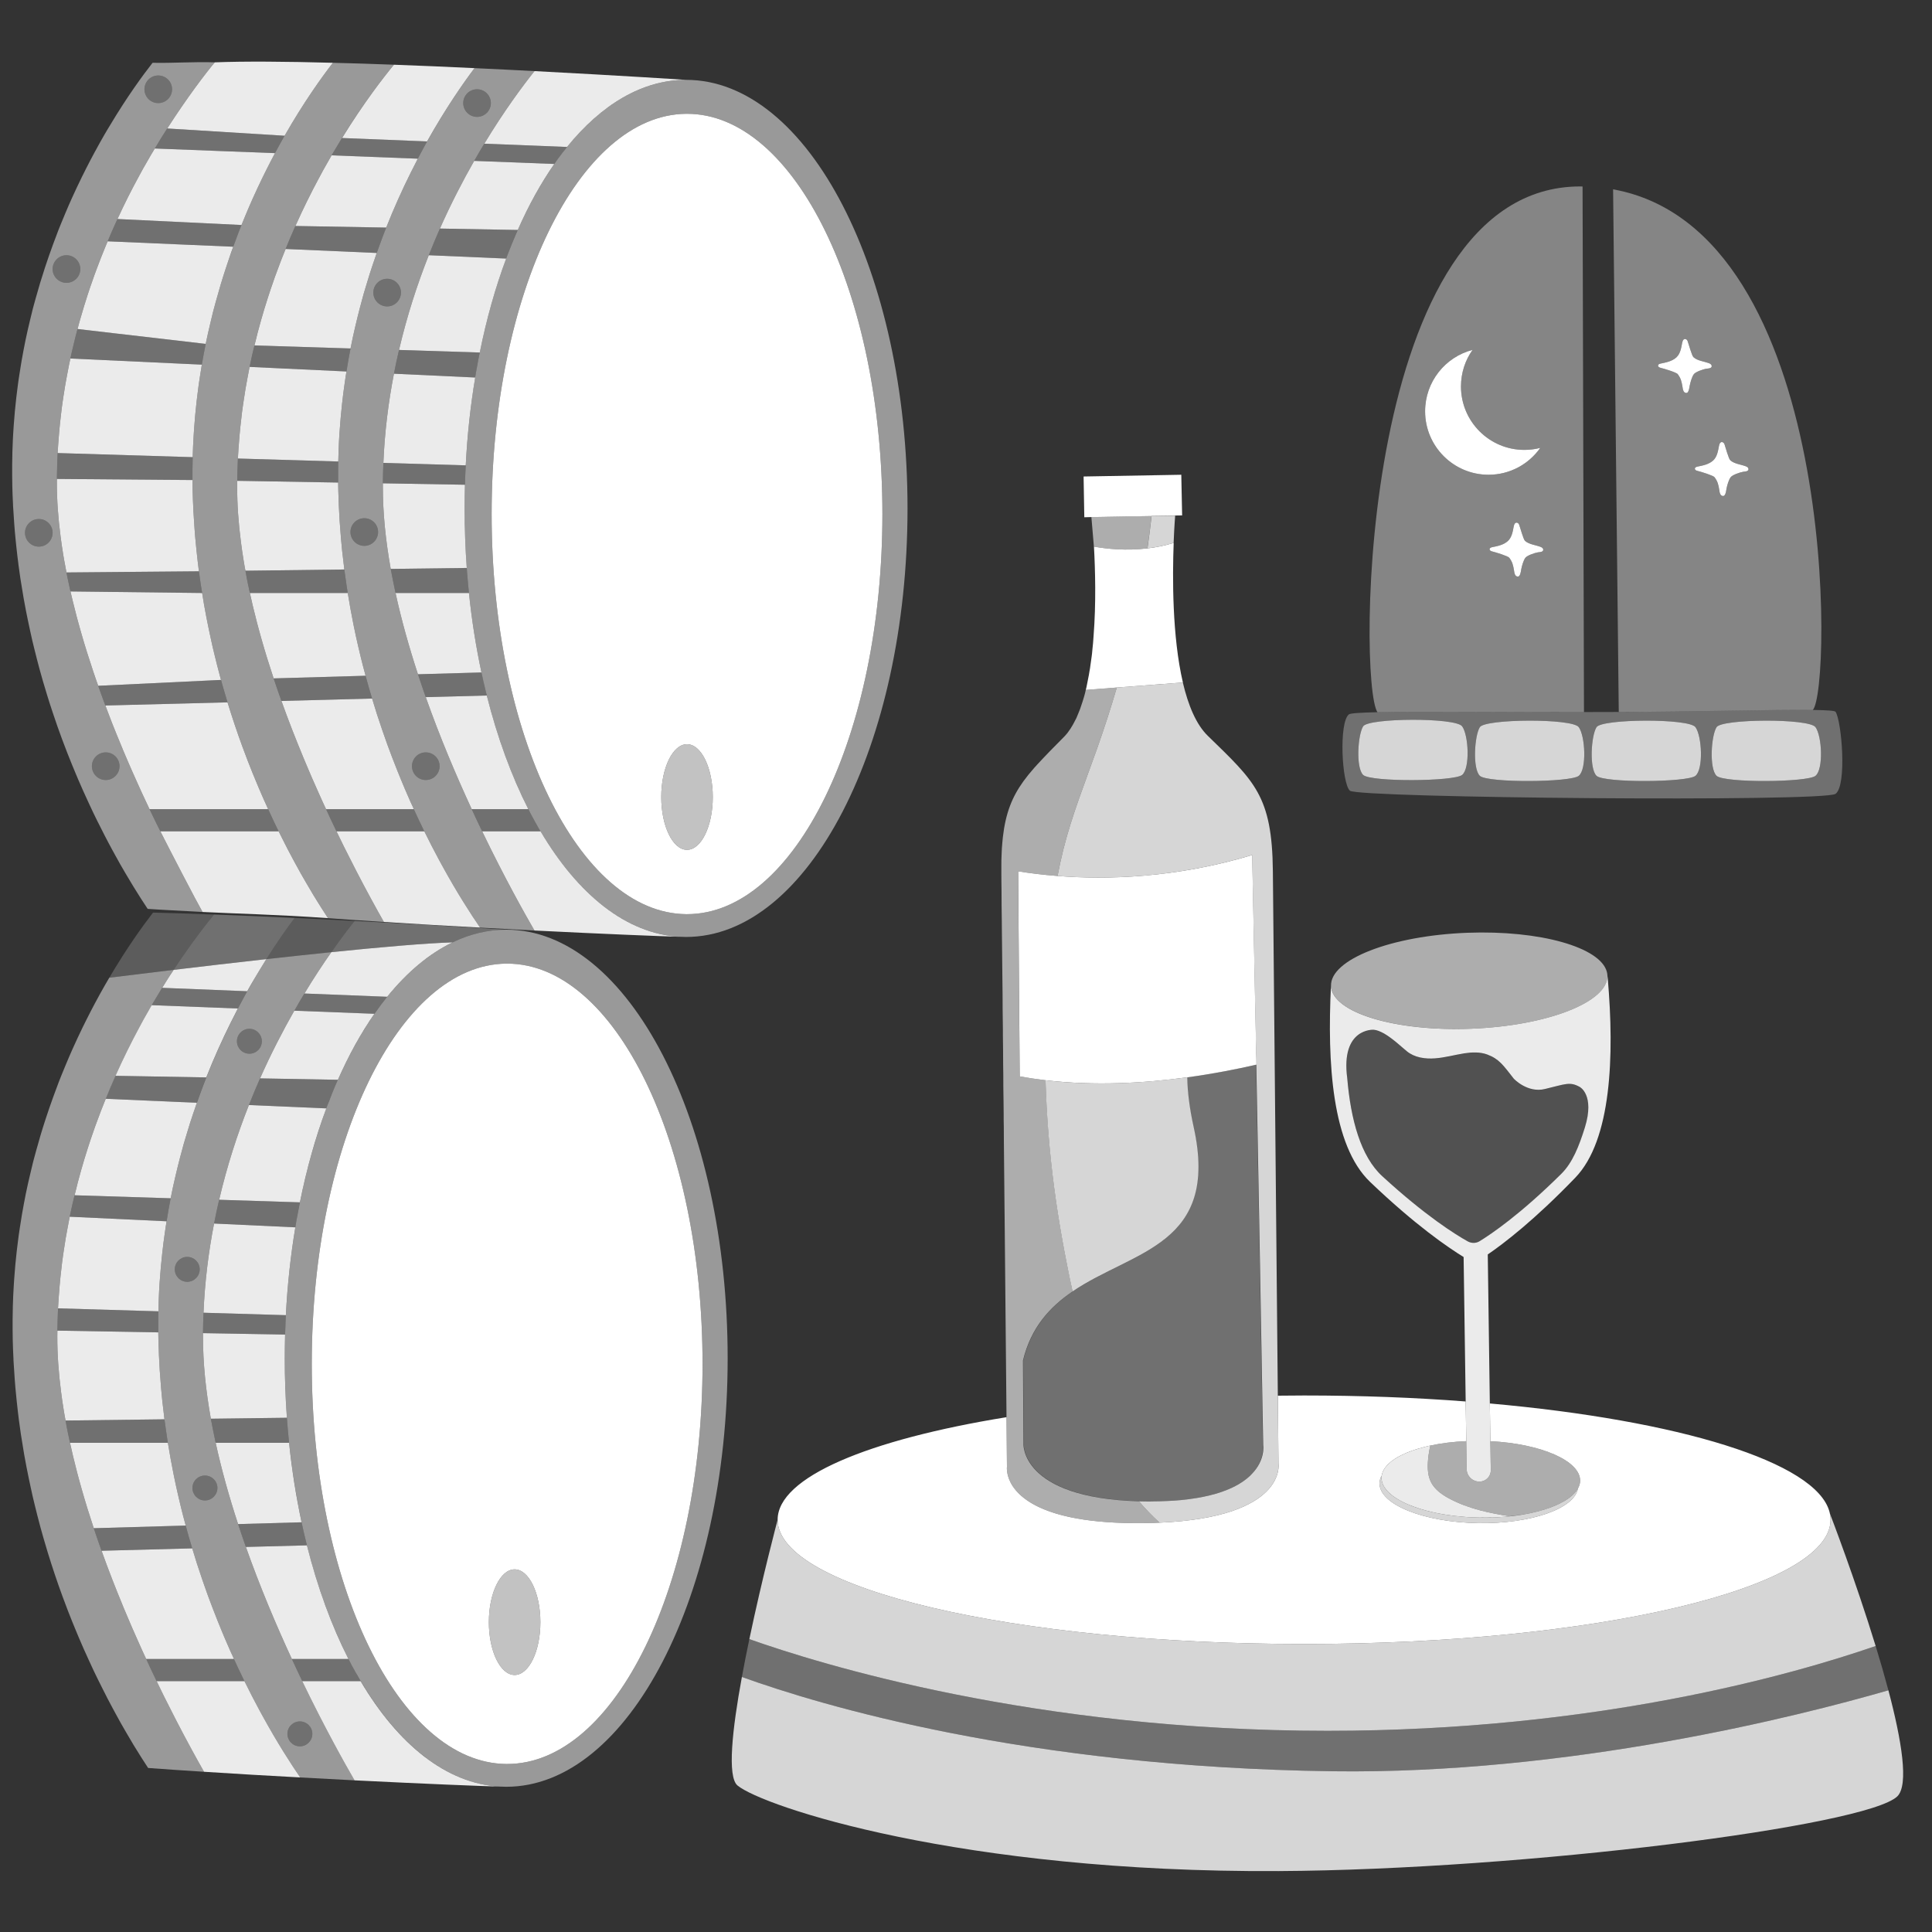 <svg viewBox="0 0 300 300" xmlns="http://www.w3.org/2000/svg"><rect x="0" y="0" width="300" height="300" fill="#333333" stroke="none"/><g fill="#fff"><path d="m 284.25 235.99 c 0 10.65 -36.6 19.29 -81.75 19.29 s -81.75 -8.64 -81.75 -19.29 c 0 -6.61 14.08 -12.45 35.54 -15.93 .04 4.8 .07 7.71 .07 7.71 s -.07 .47 .11 1.21 c .01 .07 .03 .13 .05 .2 .71 2.53 4.23 7.51 21.01 7.33 h .02 c .53 0 1.04 -.03 1.54 -.03 .33 -.02 .65 -.03 .96 -.04 19.78 -.86 18.47 -9.13 18.47 -9.13 s -.04 -4.1 -.1 -10.59 c 1.35 -.02 2.71 -.03 4.08 -.03 8.75 0 17.18 .32 25.09 .93 l .09 6.16 c -2.02 .09 -3.91 .32 -5.59 .69 -.1 .01 -.18 .04 -.28 .06 -.18 .04 -.37 .09 -.55 .14 -1.42 .35 -2.68 .79 -3.71 1.32 -.14 .07 -.27 .14 -.4 .21 -.74 .41 -1.34 .86 -1.78 1.35 -.1 .12 -.21 .24 -.3 .37 -.27 .38 -.45 .77 -.51 1.17 v .01 c -.22 .39 -.34 .79 -.35 1.21 -.05 3.29 6.81 6.06 15.33 6.2 8.19 .12 14.93 -2.24 15.47 -5.36 .22 -.39 .35 -.8 .35 -1.21 .04 -3.11 -6.08 -5.76 -13.94 -6.15 l -.08 -5.86 c 29.36 2.61 50.67 9.1 52.74 16.82 l .06 .25 c .07 .33 .11 .66 .11 .99 z"/><path d="m 285.02 110.52 c -.12 -.17 -1.39 -.25 -3.53 -.28 -5.5 -.08 -16.72 .23 -28.71 .31 -.7 0 -1.4 .01 -2.1 .01 -2.62 .01 -5.27 .01 -7.88 .01 -11.76 -.01 -22.95 -.12 -28.91 .02 -2.61 .06 -4.23 .16 -4.44 .34 -1.57 1.27 -1.1 10.7 .16 11.85 1.26 1.14 73.59 1.78 75.41 .49 1.81 -1.3 .94 -11.37 0 -12.75 z m -57.98 9.81 c -1.26 1.03 -14.21 1.12 -15.37 0 s -.83 -6.25 0 -7.55 c .84 -1.31 14.35 -1.39 15.37 0 1.01 1.38 1.25 6.53 0 7.55 z m 18.11 .14 c -1.25 1.03 -14.2 1.12 -15.36 0 s -.83 -6.26 0 -7.56 c .84 -1.3 14.35 -1.39 15.36 0 s 1.26 6.53 0 7.56 z m 18.12 0 c -1.25 1.03 -14.2 1.12 -15.36 0 s -.84 -6.26 0 -7.56 14.35 -1.39 15.36 0 1.26 6.53 0 7.56 z m 18.64 0 c -1.26 1.03 -14.2 1.12 -15.36 0 -1.17 -1.12 -.84 -6.26 0 -7.56 .83 -1.3 14.35 -1.39 15.36 0 s 1.26 6.53 0 7.56 z" opacity=".3"/><path d="m 245.36 229.94 c 0 .41 -.13 .82 -.35 1.21 -.07 .12 -.15 .24 -.24 .36 -.03 .05 -.07 .11 -.12 .16 -.05 .06 -.11 .13 -.17 .19 -.28 .31 -.62 .6 -1.03 .88 -.17 .12 -.34 .23 -.53 .34 -.05 .03 -.09 .06 -.15 .08 -.42 .24 -.88 .47 -1.39 .68 -.18 .08 -.37 .15 -.57 .22 -.08 .03 -.17 .06 -.25 .09 -.22 .08 -.45 .15 -.68 .23 -.02 .01 -.05 .02 -.08 .02 -.58 .19 -1.2 .35 -1.85 .49 -.27 .07 -.55 .12 -.83 .17 -.85 .16 -1.75 .29 -2.68 .38 -3.24 -.49 -6.43 -1.18 -9.31 -2.7 -1.17 -.61 -2.31 -1.4 -2.91 -2.56 -.65 -1.26 -.57 -2.77 -.4 -4.18 .08 -.51 .16 -1.02 .27 -1.53 1.68 -.37 3.57 -.6 5.59 -.69 l .06 4.32 c .01 1.11 .92 1.99 2.02 1.96 .96 -.01 1.74 -.8 1.73 -1.77 l -.07 -4.5 c 7.86 .39 13.98 3.04 13.94 6.15 z" opacity=".6"/><path d="m 234.44 235.44 c -.08 .02 -.14 .03 -.21 .03 -.09 .01 -.17 .02 -.25 .03 -.49 .04 -.99 .08 -1.51 .11 -.26 .01 -.54 .02 -.81 .03 -.06 0 -.12 0 -.19 -.01 -.45 .02 -.91 .03 -1.38 .01 -.07 0 -.16 .01 -.24 .01 -.35 -.01 -.7 -.02 -1.04 -.03 -.31 -.01 -.61 -.03 -.91 -.04 -.2 -.02 -.4 -.03 -.59 -.05 -.42 -.03 -.84 -.07 -1.25 -.12 h -.06 c -.49 -.06 -.96 -.13 -1.43 -.2 -.43 -.06 -.84 -.13 -1.25 -.22 -.09 -.02 -.19 -.04 -.28 -.05 -.61 -.13 -1.19 -.27 -1.75 -.42 -.23 -.07 -.46 -.14 -.68 -.2 -.18 -.06 -.35 -.11 -.52 -.17 -.2 -.07 -.4 -.14 -.6 -.21 -.16 -.06 -.33 -.12 -.49 -.19 -.17 -.07 -.34 -.14 -.51 -.21 -.16 -.07 -.32 -.15 -.48 -.22 -.15 -.08 -.3 -.16 -.45 -.23 -.15 -.08 -.29 -.16 -.43 -.24 s -.27 -.17 -.4 -.25 c -.12 -.08 -.25 -.17 -.36 -.25 -.12 -.09 -.23 -.17 -.34 -.26 s -.21 -.18 -.31 -.27 -.19 -.18 -.27 -.27 c -.09 -.09 -.17 -.19 -.24 -.28 -.18 -.22 -.32 -.45 -.43 -.68 -.03 -.06 -.06 -.12 -.08 -.19 -.12 -.31 -.18 -.62 -.18 -.94 v -.02 c 0 -.1 .02 -.2 .03 -.3 0 -.01 .01 -.03 .01 -.04 v -.01 c .06 -.4 .24 -.79 .51 -1.17 .09 -.13 .2 -.25 .3 -.37 .44 -.49 1.04 -.94 1.78 -1.35 .13 -.07 .26 -.14 .4 -.21 1.03 -.53 2.29 -.97 3.71 -1.32 .18 -.05 .37 -.1 .55 -.14 .1 -.02 .18 -.05 .28 -.06 -.11 .51 -.19 1.02 -.27 1.53 -.17 1.41 -.25 2.92 .4 4.18 .6 1.16 1.74 1.95 2.91 2.56 2.88 1.52 6.07 2.21 9.31 2.7 z" opacity=".9"/><path d="m 245.01 231.15 c -.54 3.12 -7.28 5.48 -15.47 5.36 -8.52 -.14 -15.38 -2.91 -15.33 -6.2 .01 -.42 .13 -.82 .35 -1.21 0 .01 -.01 .03 -.01 .04 -.01 .1 -.03 .2 -.03 .3 v .02 c 0 .32 .06 .63 .18 .94 .02 .07 .05 .13 .08 .19 .11 .23 .25 .46 .43 .68 .07 .09 .15 .19 .24 .28 .08 .09 .17 .18 .27 .27 s .2 .18 .31 .27 .22 .17 .34 .26 c .11 .08 .24 .17 .36 .25 .13 .08 .26 .17 .4 .25 s .28 .16 .43 .24 c .15 .07 .3 .15 .45 .23 .16 .07 .32 .15 .48 .22 .17 .07 .34 .14 .51 .21 .12 .06 .24 .1 .36 .15 .04 .01 .09 .03 .13 .04 l .6 .21 c .11 .04 .22 .08 .34 .12 .06 .02 .12 .03 .18 .05 .22 .06 .45 .13 .68 .2 .56 .15 1.14 .29 1.75 .42 .09 .01 .19 .03 .28 .05 .41 .09 .82 .16 1.25 .22 .47 .07 .94 .14 1.43 .2 h .06 c .41 .05 .83 .09 1.25 .12 .19 .02 .39 .03 .59 .05 .3 .01 .6 .03 .91 .04 .34 .01 .69 .02 1.04 .03 .61 .01 1.22 .01 1.81 -.01 .27 -.01 .55 -.02 .81 -.03 .52 -.03 1.02 -.07 1.51 -.11 1.1 -.1 2.15 -.24 3.14 -.44 .28 -.05 .56 -.1 .83 -.17 .65 -.14 1.27 -.3 1.85 -.49 .03 0 .06 -.01 .08 -.02 .24 -.07 .46 -.15 .68 -.23 .08 -.03 .17 -.06 .25 -.09 .2 -.07 .39 -.14 .57 -.22 .51 -.21 .97 -.44 1.39 -.68 .06 -.02 .1 -.05 .15 -.08 .19 -.11 .36 -.22 .53 -.34 .41 -.28 .75 -.57 1.03 -.88 .06 -.06 .12 -.13 .17 -.19 .05 -.05 .09 -.11 .12 -.16 .09 -.12 .17 -.24 .24 -.36 z" opacity=".8"/><path d="m 209.2 167.44 c .55 6.38 2.09 12.13 5.46 15.23 6.69 6.14 11.35 9.04 13.23 10.1 .58 .32 1.29 .31 1.85 -.03 1.83 -1.11 6.34 -4.15 12.71 -10.47 1.75 -1.73 2.74 -4.28 3.65 -7.19 1.58 -5.06 -.8 -6.28 -.8 -6.28 -1.55 -.86 -2.17 -.47 -5.4 .32 -2.71 .66 -4.83 -1.59 -4.83 -1.59 -1.66 -2.12 -2.29 -3.07 -4.14 -3.77 -1.12 -.42 -2.36 -.36 -3.54 -.18 -1.52 .23 -3.01 .67 -4.54 .78 -1.54 .12 -3.19 -.13 -4.37 -1.09 -.74 -.6 -2.17 -1.97 -3.55 -2.76 -.57 -.33 -1.13 -.55 -1.63 -.59 0 0 -5.13 -.31 -4.1 7.54" opacity=".15"/><path d="m 249.66 152.03 l -.07 -.55 c .16 4.11 -9.33 7.81 -21.17 8.26 -11.85 .45 -21.58 -2.52 -21.75 -6.64 -.58 11.9 .13 24.73 6.07 30.42 7.03 6.72 12.09 10.17 14.53 11.67 l .32 22.43 .09 6.16 .06 4.32 c .01 1.11 .92 1.99 2.02 1.96 .96 -.01 1.74 -.8 1.73 -1.77 l -.07 -4.5 -.08 -5.86 -.32 -23.14 c 2.53 -1.73 7.26 -5.35 13.58 -11.91 5.65 -5.84 6.08 -18.99 5.06 -30.85 z m -3.56 23.04 c -.91 2.91 -1.91 5.46 -3.65 7.19 -6.38 6.32 -10.88 9.36 -12.71 10.48 -.56 .34 -1.27 .34 -1.85 .01 -1.88 -1.05 -6.54 -3.95 -13.23 -10.09 -3.38 -3.08 -4.92 -8.85 -5.46 -15.23 -1.04 -7.84 4.1 -7.53 4.1 -7.53 .5 .04 1.05 .27 1.63 .59 1.37 .79 2.79 2.16 3.54 2.76 1.18 .97 2.83 1.21 4.37 1.09 1.53 -.11 3.02 -.54 4.55 -.78 1.17 -.18 2.42 -.23 3.54 .18 1.86 .7 2.48 1.65 4.14 3.77 0 0 2.12 2.26 4.83 1.59 3.24 -.78 3.86 -1.17 5.4 -.32 0 0 2.37 1.22 .8 6.29 z" opacity=".9"/><path d="m 249.6 151.48 c -.01 -.19 -.04 -.38 -.09 -.57 -.99 -3.81 -10.36 -6.49 -21.65 -6.07 -11.85 .45 -21.33 4.15 -21.18 8.26 .16 4.11 9.89 7.08 21.74 6.64 11.85 -.45 21.33 -4.15 21.18 -8.26 z" opacity=".6"/><path d="m 166.55 200.55 c -2.35 -10.82 -3.85 -21.1 -4.2 -32.81 7.62 .91 15.35 .45 22 -.46 .04 2.26 .35 4.8 .99 7.69 4.1 18.48 -9.4 19.17 -18.8 25.57 z" opacity=".8"/><path d="m 182.24 84.3 c -1.38 .43 -2.75 .69 -4.06 .85 .24 -1.68 .45 -3.36 .64 -5.04 l 3.66 -.04 s -.14 1.65 -.24 4.23 z" opacity=".8"/><path d="m 194.34 228.92 c -.1 .12 -.21 .22 -.33 .33 -.27 .25 -.58 .5 -.93 .74 -.08 .07 -.16 .12 -.25 .17 -.31 .2 -.65 .4 -1.02 .6 -.12 .06 -.25 .13 -.38 .19 -.02 .02 -.04 .03 -.06 .03 -.2 .1 -.4 .19 -.62 .28 -.6 .25 -1.26 .49 -2 .7 -.28 .08 -.57 .16 -.87 .23 -.01 0 -.03 .01 -.04 .01 -.3 .07 -.61 .14 -.93 .21 -.18 .04 -.36 .08 -.55 .11 -.34 .06 -.69 .12 -1.05 .17 -1.2 .19 -2.52 .32 -3.99 .38 -.43 .02 -.87 .04 -1.33 .05 h -.06 c -.23 0 -.47 .01 -.7 .01 -.4 0 -.81 .01 -1.23 0 -.4 0 -.8 -.02 -1.17 -.03 -18.41 -.54 -17.87 -8.96 -17.87 -8.96 s -.01 -1.64 -.03 -4.48 c -.01 -2.18 -.02 -5.06 -.04 -8.43 1.26 -5.15 4.18 -8.3 7.66 -10.68 v -.01 c 9.4 -6.37 22.83 -7.1 18.75 -25.55 -.65 -2.89 -.96 -5.45 -.99 -7.7 .01 0 .04 -.01 .05 -.01 4.04 -.54 7.69 -1.26 10.68 -1.95 .33 17.23 .73 39.79 .93 51.42 .08 4.76 .13 7.69 .13 7.69 s .37 2.26 -1.76 4.48 z" opacity=".3"/><path d="m 180.05 236.44 c -1.17 -1.08 -2.27 -2.23 -3.2 -3.32 .36 0 .73 .01 1.1 .02 .44 .01 .86 0 1.28 -.01 .23 0 .47 -.01 .7 -.01 h .06 c .46 -.01 .9 -.03 1.33 -.05 1.47 -.06 2.79 -.19 3.99 -.38 .36 -.05 .71 -.11 1.05 -.17 .19 -.03 .37 -.07 .55 -.11 .32 -.07 .63 -.14 .93 -.21 .01 0 .03 -.01 .04 -.01 .3 -.07 .59 -.15 .87 -.23 .74 -.21 1.4 -.45 2 -.7 .22 -.09 .42 -.18 .62 -.28 .02 0 .04 -.01 .06 -.03 .13 -.06 .26 -.13 .38 -.19 .37 -.19 .71 -.39 1.02 -.6 .09 -.05 .17 -.1 .25 -.17 .35 -.24 .66 -.49 .93 -.74 .12 -.11 .23 -.21 .33 -.33 2.18 -2.22 1.81 -4.5 1.81 -4.5 s -.05 -2.92 -.14 -7.67 c -.2 -11.62 -.6 -34.19 -.93 -51.43 -.02 -.59 -.02 -1.18 -.03 -1.77 v -.21 c -.01 -.69 -.03 -1.37 -.05 -2.04 -.18 -9.38 -.39 -19.45 -.57 -28.53 -11.93 3.59 -22.62 3.85 -30.21 3.25 .26 -1.39 .56 -2.76 .9 -4.13 1.34 -5.34 3.4 -10.47 5.24 -15.66 1.1 -3.13 2.13 -6.28 3.06 -9.47 l 10.25 -.78 c .83 3.52 2.06 6.52 3.89 8.29 7.27 7.08 9.97 9.31 10.09 20.98 .09 9.02 .56 59.25 .77 81.47 .06 6.49 .1 10.59 .1 10.59 s 1.31 8.27 -18.47 9.13 z" opacity=".8"/><path d="m 178.18 85.15 c -3.31 .4 -6.29 .09 -8.32 -.27 l -.39 -4.59 9.34 -.17 c -.19 1.67 -.39 3.35 -.64 5.02 z" opacity=".6"/><path d="m 180.05 236.44 c -.31 .01 -.63 .02 -.96 .04 -.5 0 -1.01 .03 -1.54 .03 h -.02 c -16.78 .18 -20.3 -4.8 -21.01 -7.33 -.02 -.07 -.04 -.13 -.05 -.2 -.18 -.74 -.11 -1.21 -.11 -1.21 s -.03 -2.91 -.07 -7.71 c -.06 -7.21 -.17 -18.68 -.29 -30.91 0 -.57 -.01 -1.13 -.02 -1.71 -.02 -2.8 -.05 -5.62 -.08 -8.42 0 -.69 -.01 -1.37 -.02 -2.05 0 -.67 -.01 -1.34 -.01 -2 -.02 -.68 -.02 -1.36 -.02 -2.04 -.01 -.66 -.01 -1.31 -.02 -1.97 0 -.67 -.01 -1.34 -.03 -2.01 0 -.75 -.01 -1.51 -.01 -2.25 -.01 -.44 -.01 -.88 -.02 -1.32 0 -1.55 -.02 -3.06 -.04 -4.55 0 -.31 -.01 -.63 0 -.94 -.01 -1.07 -.02 -2.11 -.04 -3.14 0 -.8 -.01 -1.57 -.01 -2.32 -.02 -1.51 -.04 -2.98 -.05 -4.37 -.02 -1.04 -.02 -2.05 -.03 -3.02 -.01 -.95 -.01 -1.88 -.03 -2.75 0 -.44 -.01 -.87 -.01 -1.29 -.01 -.83 -.02 -1.61 -.03 -2.34 0 -.72 -.01 -1.39 -.01 -2.01 -.01 -.61 -.01 -1.17 -.02 -1.66 0 -.49 -.01 -.93 -.01 -1.29 -.01 -.36 0 -.73 0 -1.06 -.01 -.7 .01 -1.36 .04 -1.98 .01 -.31 .02 -.62 .04 -.92 .05 -.6 .09 -1.17 .15 -1.71 .43 -3.78 1.44 -6.28 3.2 -8.72 .25 -.34 .51 -.68 .79 -1.03 .29 -.34 .58 -.69 .89 -1.05 .16 -.17 .32 -.35 .48 -.53 .33 -.36 .67 -.73 1.03 -1.1 .3 -.31 .62 -.64 .94 -.98 .26 -.26 .52 -.53 .8 -.81 .4 -.41 .83 -.85 1.28 -1.3 .23 -.22 .44 -.47 .65 -.73 .31 -.4 .59 -.84 .86 -1.32 .17 -.32 .34 -.64 .51 -.98 .11 -.26 .23 -.53 .33 -.8 .09 -.2 .16 -.4 .24 -.6 .13 -.35 .25 -.72 .37 -1.1 .11 -.32 .19 -.64 .29 -.96 .08 -.29 .16 -.59 .22 -.89 l 4.82 -.37 c -.93 3.19 -1.96 6.34 -3.06 9.47 -1.84 5.19 -3.9 10.32 -5.24 15.66 -.34 1.37 -.64 2.74 -.9 4.13 -2.37 -.18 -4.43 -.45 -6.13 -.72 .09 10.26 .17 21.7 .24 31.84 1.34 .24 2.67 .44 4.03 .6 .35 11.71 1.85 21.98 4.19 32.8 -.01 0 -.03 .01 -.04 .02 -3.48 2.38 -6.41 5.54 -7.66 10.69 .02 3.37 .03 6.24 .04 8.41 .02 2.85 .03 4.49 .03 4.49 s -.54 8.42 17.85 8.97 h .08 c .93 1.09 2.03 2.24 3.2 3.32 z" opacity=".6"/><path d="m 183.56 80.03 l -4.74 .08 v .02 l -9.34 .16 -1.11 .03 -.11 -6.33 15.17 -.27 z"/><path d="m 183.67 105.98 l -10.25 .78 -4.82 .37 c .04 -.13 .06 -.27 .1 -.4 .03 -.17 .07 -.33 .1 -.5 .03 -.18 .08 -.38 .11 -.56 .05 -.29 .12 -.57 .17 -.86 .03 -.18 .07 -.37 .09 -.55 .06 -.32 .12 -.63 .15 -.95 .07 -.46 .13 -.94 .2 -1.42 .04 -.31 .08 -.63 .1 -.95 .08 -.73 .15 -1.44 .19 -2.18 .4 -5.1 .26 -10.28 .06 -13.88 2.03 .36 5 .67 8.32 .27 1.31 -.15 2.68 -.42 4.06 -.85 -.2 5.3 -.24 14.54 1.43 21.68 z"/><path d="m 195.09 165.32 h -.01 c -.01 0 -.03 .01 -.04 .01 -2.99 .69 -6.64 1.41 -10.68 1.96 -.01 0 -.04 .01 -.05 0 -6.65 .91 -14.35 1.35 -21.95 .45 -1.35 -.16 -2.69 -.36 -4.02 -.6 -.07 -10.14 -.16 -21.57 -.24 -31.84 1.7 .27 3.76 .54 6.13 .72 7.59 .6 18.28 .34 30.21 -3.25 .15 7.48 .32 15.64 .47 23.51 .04 1.59 .07 3.27 .11 5.02 .02 .67 .03 1.35 .04 2.04 v .2 c .02 .59 .04 1.19 .04 1.78 z"/><path d="m 291.25 255.59 c -12.78 4.42 -43.38 13.17 -85.11 13.17 -45.42 0 -78.9 -10.37 -89.78 -14.24 2.01 -9.58 4.39 -18.53 4.39 -18.53 0 10.65 36.6 19.29 81.75 19.29 s 81.75 -8.64 81.75 -19.29 c 0 -.32 -.04 -.64 -.1 -.96 .23 .6 3.97 10.35 7.1 20.56 z" opacity=".8"/><path d="m 294.62 278.93 c -4.7 4.62 -57.9 11.4 -96.08 11.61 -49.45 .27 -80.12 -10.05 -84.02 -13.29 -1.62 -1.35 -.82 -8.71 .68 -16.85 12.17 4.39 44.11 14 91.68 14.64 36.84 .5 72.61 -8.6 86.35 -12.57 2.07 7.81 3.19 14.69 1.39 16.46 z" opacity=".8"/><path d="m 293.23 262.47 c -13.74 3.97 -49.51 13.07 -86.35 12.57 -47.57 -.64 -79.51 -10.25 -91.68 -14.64 .35 -1.94 .75 -3.92 1.16 -5.88 10.88 3.87 44.36 14.24 89.78 14.24 41.73 0 72.33 -8.75 85.11 -13.17 .71 2.3 1.38 4.63 1.98 6.88 z" opacity=".3"/><path d="m 106.54 12.4 c -18.99 0 -34.39 29.79 -34.39 66.55 0 36.09 14.85 65.47 33.37 66.51 h .01 c .66 .02 1.01 .03 1.01 .03 18.99 0 34.38 -29.79 34.38 -66.54 s -15.39 -66.55 -34.38 -66.55 z m .14 129.55 h -.14 c -16.7 -.16 -30.2 -27.92 -30.2 -62.14 s 13.5 -61.98 30.2 -62.14 h .14 c 16.76 0 30.34 27.82 30.34 62.14 s -13.58 62.14 -30.34 62.14 z" opacity=".5"/><path d="m 106.68 17.67 h -.14 c -16.7 .16 -30.2 27.92 -30.2 62.14 s 13.5 61.98 30.2 62.14 h .14 c 16.76 0 30.34 -27.82 30.34 -62.14 s -13.58 -62.14 -30.34 -62.14 z m 0 114.29 h -.02 c -2.2 -.02 -3.98 -3.69 -3.98 -8.2 s 1.78 -8.18 3.98 -8.2 h .02 c 2.21 0 4 3.67 4 8.2 s -1.79 8.2 -4 8.2 z"/><path d="m 110.68 123.76 c 0 4.53 -1.79 8.2 -4 8.2 h -.02 c -2.2 -.02 -3.98 -3.69 -3.98 -8.2 s 1.78 -8.18 3.98 -8.2 h .02 c 2.21 0 4 3.67 4 8.2 z" opacity=".7"/><path d="m 42.7 23.78 c -.44 .82 -.88 1.67 -1.32 2.55 -.22 .43 -.44 .88 -.66 1.33 -.51 1.05 -1.01 2.13 -1.52 3.26 -.36 .81 -.72 1.64 -1.07 2.49 -.21 .5 -.42 1.01 -.63 1.53 l -19.26 -.93 c 1.07 -2.33 2.18 -4.53 3.29 -6.56 .21 -.41 .43 -.8 .65 -1.2 .44 -.78 .88 -1.54 1.31 -2.28 .11 -.18 .21 -.35 .32 -.53 .08 -.13 .15 -.26 .23 -.38 0 0 18.66 .72 18.66 .72 z" opacity=".9"/><path d="m 30.89 88.71 l -20.57 .18 c -.08 -.37 -.15 -.75 -.21 -1.13 -.11 -.54 -.2 -1.08 -.29 -1.63 -.16 -.94 -.29 -1.87 -.41 -2.8 -.38 -2.9 -.59 -5.74 -.58 -8.51 0 -.15 0 -.3 .01 -.45 l 21.05 .17 c 0 .52 .01 1.05 .02 1.57 .02 .97 .06 1.94 .11 2.9 0 .11 .01 .22 .01 .33 .05 .93 .11 1.85 .18 2.76 .06 .85 .13 1.7 .22 2.54 .03 .34 .06 .67 .1 1 .05 .52 .11 1.03 .17 1.54 .06 .5 .12 .99 .18 1.48 .01 .02 .01 .03 .01 .05 z" opacity=".9"/><path d="m 36.22 38.31 c -.22 .57 -.42 1.16 -.62 1.75 -.2 .57 -.39 1.15 -.58 1.73 -.54 1.64 -1.04 3.32 -1.51 5.05 -.13 .45 -.25 .91 -.37 1.37 -.03 .13 -.06 .26 -.1 .39 -.12 .5 -.24 .99 -.36 1.5 -.26 1.08 -.51 2.18 -.74 3.3 l -19.9 -2.31 c .16 -.63 .33 -1.24 .51 -1.85 .03 -.11 .06 -.22 .1 -.33 .13 -.46 .26 -.91 .4 -1.36 .17 -.57 .35 -1.12 .53 -1.68 .14 -.43 .28 -.86 .42 -1.27 .13 -.38 .25 -.74 .39 -1.11 .19 -.56 .39 -1.12 .6 -1.66 .21 -.57 .42 -1.14 .64 -1.69 .24 -.61 .48 -1.2 .72 -1.79 .05 -.12 .1 -.24 .15 -.36 .07 -.17 .14 -.35 .22 -.52 0 0 19.5 .84 19.5 .84 z" opacity=".9"/><path d="m 34.32 105.58 l -19.07 .91 c -.1 -.29 -.2 -.57 -.3 -.84 -.16 -.46 -.31 -.9 -.46 -1.35 -.67 -2 -1.31 -4.02 -1.89 -6.05 -.12 -.42 -.24 -.83 -.35 -1.25 -.12 -.41 -.23 -.83 -.34 -1.24 -.22 -.84 -.43 -1.67 -.63 -2.5 -.04 -.15 -.07 -.28 -.1 -.42 -.08 -.34 -.16 -.67 -.24 -1 l 20.45 .24 c .19 1.24 .4 2.47 .64 3.68 .08 .42 .16 .84 .25 1.25 .04 .24 .09 .49 .15 .73 .08 .43 .18 .85 .27 1.27 .2 .94 .41 1.87 .64 2.78 .12 .52 .25 1.03 .38 1.53 .05 .22 .11 .43 .17 .65 .11 .41 .21 .82 .32 1.22 .04 .13 .07 .26 .11 .39 z" opacity=".9"/><path d="m 41.64 125.65 h -18.42 c -.19 -.41 -.4 -.83 -.59 -1.26 -.41 -.86 -.82 -1.75 -1.22 -2.65 -.31 -.68 -.62 -1.38 -.93 -2.08 -.17 -.39 -.35 -.79 -.51 -1.17 -.3 -.69 -.59 -1.37 -.88 -2.06 -.03 -.06 -.05 -.12 -.07 -.18 -.27 -.64 -.54 -1.29 -.8 -1.94 -.05 -.12 -.1 -.23 -.14 -.34 -.25 -.6 -.48 -1.2 -.72 -1.8 -.34 -.87 -.67 -1.74 -1 -2.62 l 18.97 -.49 c .73 2.38 1.5 4.67 2.3 6.85 .27 .74 .54 1.47 .82 2.18 .24 .62 .48 1.22 .72 1.82 .18 .44 .36 .88 .54 1.31 .14 .35 .28 .68 .42 1.01 .5 1.18 1 2.32 1.51 3.42 z" opacity=".9"/><path d="m 50.93 142.57 c -7.69 -.56 -14.77 -.71 -19.48 -.96 -.93 -1.61 -4.89 -9.24 -6.55 -12.52 h 18.37 c .18 .37 .36 .74 .55 1.1 .54 1.09 1.08 2.13 1.61 3.11 .15 .28 .3 .56 .45 .83 .54 1 1.07 1.95 1.59 2.83 .42 .73 .83 1.42 1.22 2.07 .83 1.36 1.58 2.54 2.24 3.54 z" opacity=".9"/><path d="m 51.69 9.75 c -1.74 2.25 -4.51 6.1 -7.5 11.33 l -18.22 -1.13 c 3.08 -4.8 5.9 -8.5 7.38 -10.27 4.58 -.18 11.08 -.13 18.34 .07 z" opacity=".9"/><path d="m 59.97 35.34 l -14.1 -.25 c 1.19 -2.66 2.42 -5.15 3.66 -7.45 .21 -.41 .43 -.81 .65 -1.21 .44 -.79 .88 -1.56 1.31 -2.31 l 13.39 .52 c -.38 .73 -.76 1.47 -1.14 2.24 -1.29 2.6 -2.57 5.42 -3.77 8.46 z" opacity=".9"/><path d="m 54.43 54.11 l -14.92 -.47 c .16 -.67 .33 -1.34 .5 -2 s .35 -1.32 .54 -1.97 c .16 -.57 .33 -1.14 .5 -1.71 s .35 -1.13 .53 -1.69 c .14 -.44 .28 -.87 .42 -1.29 .13 -.38 .25 -.75 .39 -1.12 .19 -.57 .39 -1.13 .6 -1.68 .21 -.58 .42 -1.15 .64 -1.71 .24 -.61 .48 -1.21 .72 -1.81 l 14.15 .62 c -.2 .57 -.4 1.14 -.59 1.72 -.16 .47 -.32 .94 -.47 1.42 -.27 .85 -.53 1.72 -.79 2.6 -.14 .45 -.27 .91 -.39 1.38 -.13 .45 -.25 .91 -.37 1.37 -.11 .42 -.22 .83 -.32 1.25 -.14 .54 -.27 1.08 -.39 1.62 -.27 1.14 -.52 2.29 -.75 3.47 z" opacity=".9"/><path d="m 53.47 88.43 l -15.36 .19 c -.11 -.55 -.2 -1.1 -.29 -1.65 -.16 -.95 -.29 -1.89 -.41 -2.83 -.38 -2.93 -.59 -5.81 -.58 -8.61 0 -.29 0 -.58 .01 -.87 l 15.67 .27 c 0 .39 .01 .78 .02 1.18 .04 1.61 .11 3.21 .21 4.78 .06 .92 .13 1.84 .21 2.75 .06 .64 .12 1.28 .18 1.91 .11 .97 .22 1.93 .34 2.88 z" opacity=".9"/><path d="m 53.8 57.68 c -.11 .63 -.2 1.27 -.29 1.91 -.07 .48 -.14 .97 -.2 1.46 -.07 .57 -.14 1.14 -.2 1.71 -.08 .7 -.15 1.41 -.21 2.12 -.15 1.63 -.26 3.28 -.32 4.96 -.02 .6 -.04 1.21 -.05 1.82 l -15.59 -.46 c .03 -.54 .06 -1.07 .1 -1.6 .04 -.65 .09 -1.29 .15 -1.93 .08 -.9 .17 -1.8 .28 -2.68 .07 -.69 .16 -1.38 .26 -2.06 .04 -.32 .09 -.63 .14 -.94 .16 -1.12 .35 -2.22 .56 -3.31 .09 -.51 .19 -1.02 .29 -1.52 .01 -.06 .03 -.13 .04 -.19 0 0 15.04 .71 15.04 .71 z" opacity=".9"/><path d="m 56.76 104.93 l -14.27 .41 c -.67 -2.02 -1.31 -4.07 -1.89 -6.12 -.12 -.42 -.24 -.84 -.35 -1.26 -.12 -.42 -.23 -.84 -.34 -1.26 -.22 -.84 -.43 -1.68 -.63 -2.52 -.04 -.15 -.07 -.29 -.1 -.43 -.13 -.56 -.26 -1.12 -.38 -1.67 h 15.2 c .27 1.69 .57 3.34 .9 4.97 .11 .55 .23 1.08 .34 1.62 .01 .04 .02 .07 .02 .1 .11 .5 .23 1 .34 1.5 .14 .61 .28 1.22 .43 1.82 .11 .44 .22 .87 .33 1.31 .14 .51 .27 1.02 .41 1.53 z" opacity=".9"/><path d="m 64.26 125.65 h -13.63 c -.41 -.87 -.82 -1.77 -1.22 -2.68 -.31 -.69 -.62 -1.39 -.93 -2.1 -.17 -.4 -.35 -.8 -.51 -1.19 -.3 -.69 -.59 -1.38 -.88 -2.08 -.03 -.06 -.05 -.12 -.07 -.18 -.27 -.65 -.54 -1.3 -.8 -1.96 -.05 -.12 -.1 -.23 -.14 -.35 -.25 -.6 -.48 -1.21 -.72 -1.82 -.57 -1.46 -1.12 -2.95 -1.66 -4.45 l 14.08 -.37 c .48 1.61 .98 3.18 1.51 4.7 v .01 c .26 .75 .52 1.5 .79 2.24 .01 .05 .03 .1 .05 .15 .25 .69 .5 1.37 .76 2.03 .27 .72 .55 1.43 .83 2.12 .2 .51 .4 1.01 .61 1.5 .35 .86 .72 1.71 1.08 2.53 .22 .52 .45 1.03 .69 1.53 .05 .12 .1 .25 .16 .37 z" opacity=".9"/><path d="m 74.55 144.04 c -4.92 -.26 -10 -.56 -14.94 -.88 -1.1 -1.93 -2.61 -4.67 -4.34 -8.02 -.24 -.47 -.49 -.96 -.74 -1.46 -.74 -1.43 -1.5 -2.97 -2.28 -4.59 h 13.64 c .77 1.57 1.53 3.04 2.27 4.41 .15 .27 .29 .53 .43 .79 2.42 4.42 4.57 7.73 5.96 9.75 z" opacity=".9"/><path d="m 73.68 10.58 c -1.85 2.46 -4.52 6.31 -7.36 11.38 l -13.21 -.53 c 3.4 -5.51 6.44 -9.42 8.06 -11.38 4.15 .15 8.38 .33 12.51 .53 z" opacity=".9"/><path d="m 72.82 92.08 c .44 4.28 1.1 8.4 1.94 12.34 l -9.86 .28 c -1.36 -4.15 -2.56 -8.39 -3.48 -12.62 z" opacity=".9"/><path d="m 72.48 88.19 l -11.81 .15 c -.78 -4.37 -1.23 -8.68 -1.22 -12.81 v -.48 l 12.75 .22 c -.03 1.22 -.05 2.44 -.05 3.68 0 3.14 .11 6.22 .33 9.24 z" opacity=".9"/><path d="m 73.79 58.62 c -.73 4.37 -1.23 8.93 -1.47 13.64 l -12.79 -.38 c .2 -4.81 .78 -9.44 1.64 -13.85 0 0 12.62 .59 12.62 .59 z" opacity=".9"/><path d="m 78.6 40.15 c -1.67 4.48 -3.05 9.37 -4.1 14.59 l -12.54 -.4 c 1.23 -5.27 2.83 -10.19 4.62 -14.71 0 0 12.02 .52 12.02 .52 z" opacity=".9"/><path d="m 86.07 25.46 c -2.08 2.99 -3.99 6.43 -5.67 10.25 h -.01 l -12.08 -.22 c 1.72 -3.87 3.54 -7.39 5.32 -10.51 h .01 s 12.43 .48 12.43 .48 z" opacity=".9"/><path d="m 82.04 125.65 h -8.79 c -2.43 -5.25 -4.94 -11.18 -7.14 -17.4 l 9.48 -.25 c 1.65 6.56 3.84 12.52 6.45 17.65 z" opacity=".9"/><path d="m 105.52 145.46 c -2.83 -.07 -11.69 -.43 -22.53 -.97 -1.57 -2.71 -4.67 -8.24 -8.12 -15.4 h 9.07 c 5.8 9.81 13.32 15.91 21.58 16.37 z" opacity=".9"/><path d="m 88.05 22.82 l -12.85 -.51 c 3.11 -5.14 5.97 -8.98 7.8 -11.27 13.23 .69 23.54 1.36 23.54 1.36 -6.81 0 -13.15 3.83 -18.49 10.42 z" opacity=".9"/><path d="m 55.27 135.14 c 1.73 3.35 3.24 6.09 4.34 8.02 -2.97 -.19 -5.88 -.38 -8.68 -.59 -.66 -1 -1.41 -2.18 -2.24 -3.54 -.39 -.65 -.8 -1.34 -1.22 -2.07 -.52 -.88 -1.05 -1.83 -1.59 -2.83 -.15 -.27 -.3 -.55 -.45 -.83 -.53 -.98 -1.07 -2.02 -1.61 -3.11 -.19 -.36 -.37 -.73 -.55 -1.1 -.05 -.1 -.1 -.2 -.15 -.3 -.21 -.42 -.41 -.85 -.62 -1.28 -.29 -.6 -.57 -1.22 -.86 -1.86 -.51 -1.1 -1.01 -2.24 -1.51 -3.42 -.14 -.33 -.28 -.66 -.42 -1.01 -.18 -.43 -.36 -.87 -.54 -1.31 -.24 -.6 -.48 -1.2 -.72 -1.82 -.28 -.71 -.55 -1.44 -.82 -2.18 -.8 -2.18 -1.57 -4.47 -2.3 -6.85 -.01 -.02 -.01 -.04 -.02 -.07 -.22 -.71 -.43 -1.43 -.64 -2.16 -.12 -.41 -.24 -.83 -.35 -1.25 -.04 -.13 -.07 -.26 -.11 -.39 -.11 -.4 -.21 -.81 -.32 -1.22 -.06 -.22 -.12 -.43 -.17 -.65 -.13 -.5 -.26 -1.01 -.38 -1.53 -.23 -.91 -.44 -1.84 -.64 -2.78 -.09 -.42 -.19 -.84 -.27 -1.27 -.06 -.24 -.11 -.49 -.15 -.73 -.09 -.41 -.17 -.83 -.25 -1.25 -.24 -1.21 -.45 -2.44 -.64 -3.68 -.08 -.47 -.16 -.95 -.23 -1.42 -.09 -.65 -.18 -1.29 -.27 -1.95 0 -.02 0 -.03 -.01 -.05 -.06 -.49 -.12 -.98 -.18 -1.48 -.06 -.51 -.12 -1.02 -.17 -1.54 -.04 -.33 -.07 -.66 -.1 -1 -.09 -.84 -.16 -1.69 -.22 -2.54 -.07 -.91 -.13 -1.83 -.18 -2.76 0 -.11 -.01 -.22 -.01 -.33 -.05 -.96 -.09 -1.93 -.11 -2.9 -.01 -.52 -.02 -1.05 -.02 -1.57 v -.01 c -.01 -1.12 0 -2.22 .03 -3.31 v -.23 c .03 -1.13 .08 -2.25 .15 -3.35 .02 -.36 .04 -.72 .07 -1.07 .1 -1.44 .23 -2.85 .39 -4.25 .05 -.43 .1 -.87 .16 -1.3 .09 -.78 .2 -1.56 .32 -2.32 .09 -.59 .18 -1.18 .28 -1.77 .01 -.1 .03 -.21 .05 -.31 .19 -1.09 .39 -2.16 .6 -3.22 .23 -1.12 .48 -2.22 .74 -3.3 .12 -.51 .24 -1 .36 -1.5 .04 -.13 .07 -.26 .1 -.39 .12 -.46 .24 -.92 .37 -1.37 .47 -1.73 .97 -3.41 1.51 -5.05 .19 -.58 .38 -1.16 .58 -1.73 .2 -.59 .41 -1.17 .62 -1.75 .14 -.41 .29 -.81 .45 -1.21 .26 -.73 .54 -1.45 .83 -2.16 .21 -.52 .42 -1.03 .63 -1.53 .35 -.85 .71 -1.68 1.07 -2.49 .51 -1.13 1.01 -2.21 1.52 -3.26 .22 -.45 .44 -.9 .66 -1.33 .44 -.88 .88 -1.73 1.32 -2.55 .5 -.94 1 -1.84 1.49 -2.7 2.99 -5.23 5.76 -9.08 7.5 -11.33 3.05 .07 6.24 .18 9.48 .3 -1.62 1.96 -4.66 5.87 -8.07 11.38 -.52 .85 -1.06 1.75 -1.61 2.69 -.43 .75 -.87 1.52 -1.31 2.31 -.22 .4 -.44 .8 -.65 1.21 -1.24 2.3 -2.47 4.79 -3.66 7.45 -.52 1.16 -1.03 2.35 -1.52 3.57 -.24 .6 -.48 1.2 -.72 1.81 -.22 .56 -.43 1.13 -.64 1.71 -.21 .55 -.41 1.11 -.6 1.68 -.14 .37 -.26 .74 -.39 1.12 -.14 .42 -.28 .85 -.42 1.29 -.18 .56 -.36 1.12 -.53 1.69 s -.34 1.14 -.5 1.71 c -.19 .65 -.37 1.31 -.54 1.97 -.18 .66 -.34 1.33 -.5 2 -.13 .51 -.25 1.03 -.37 1.55 -.13 .59 -.26 1.18 -.38 1.78 -.01 .06 -.03 .13 -.04 .19 -.1 .5 -.2 1.01 -.29 1.52 -.21 1.09 -.4 2.19 -.56 3.31 -.05 .31 -.1 .62 -.14 .94 -.1 .68 -.19 1.37 -.26 2.06 -.11 .88 -.2 1.78 -.28 2.68 -.06 .64 -.11 1.28 -.15 1.93 -.04 .53 -.07 1.06 -.1 1.6 v .08 c -.03 .54 -.05 1.09 -.06 1.64 -.02 .45 -.03 .9 -.03 1.36 -.01 .12 -.01 .25 -.01 .38 -.01 .29 -.01 .58 -.01 .87 -.01 2.8 .2 5.68 .58 8.61 .12 .94 .25 1.88 .41 2.83 .09 .55 .18 1.1 .29 1.65 .11 .65 .24 1.31 .37 1.96 .1 .5 .21 1 .32 1.5 .12 .56 .24 1.11 .38 1.67 .03 .14 .06 .28 .1 .43 .2 .84 .41 1.68 .63 2.52 .11 .42 .22 .84 .34 1.26 .11 .42 .23 .84 .35 1.26 .58 2.05 1.22 4.1 1.89 6.12 .15 .45 .3 .9 .46 1.36 .12 .34 .24 .69 .36 1.04 .13 .37 .26 .73 .39 1.1 .54 1.5 1.09 2.99 1.66 4.45 .24 .61 .47 1.22 .72 1.82 .04 .12 .09 .23 .14 .35 .26 .66 .53 1.31 .8 1.96 .02 .06 .04 .12 .07 .18 .29 .7 .58 1.39 .88 2.08 .16 .39 .34 .79 .51 1.19 .31 .71 .62 1.41 .93 2.1 .4 .91 .81 1.81 1.22 2.68 .22 .49 .45 .97 .67 1.45 .32 .67 .64 1.34 .95 1.99 .78 1.62 1.54 3.16 2.28 4.59 .25 .5 .5 .99 .74 1.46 z" opacity=".5"/><path d="m 24.25 127.79 c -.31 -.64 -.63 -1.3 -.95 -1.97 -.03 -.06 -.05 -.11 -.08 -.17 -.19 -.41 -.4 -.83 -.59 -1.26 -.41 -.86 -.82 -1.75 -1.22 -2.65 -.31 -.68 -.62 -1.38 -.93 -2.08 -.17 -.39 -.35 -.79 -.51 -1.17 -.3 -.69 -.59 -1.37 -.88 -2.06 -.03 -.06 -.05 -.12 -.07 -.18 -.27 -.64 -.54 -1.29 -.8 -1.94 -.05 -.12 -.1 -.23 -.14 -.34 -.25 -.6 -.48 -1.2 -.72 -1.8 -.34 -.87 -.67 -1.74 -1 -2.62 -.22 -.59 -.44 -1.19 -.66 -1.79 l -.39 -1.08 c -.02 -.06 -.04 -.13 -.06 -.19 -.1 -.29 -.2 -.57 -.3 -.84 -.16 -.46 -.31 -.9 -.46 -1.35 -.67 -2 -1.31 -4.02 -1.89 -6.05 -.12 -.42 -.24 -.83 -.35 -1.25 -.12 -.41 -.23 -.83 -.34 -1.24 -.22 -.84 -.43 -1.67 -.63 -2.5 -.04 -.15 -.07 -.28 -.1 -.42 -.08 -.34 -.16 -.67 -.24 -1 -.04 -.22 -.09 -.43 -.14 -.65 -.11 -.5 -.22 -.99 -.32 -1.49 -.05 -.27 -.11 -.54 -.16 -.81 -.08 -.37 -.15 -.75 -.21 -1.13 -.11 -.54 -.2 -1.08 -.29 -1.63 -.16 -.94 -.29 -1.87 -.41 -2.8 -.38 -2.9 -.59 -5.74 -.58 -8.51 0 -.15 0 -.3 .01 -.45 -.01 -.14 0 -.28 0 -.41 s 0 -.26 .01 -.38 c 0 -.46 .01 -.9 .03 -1.35 .01 -.54 .03 -1.08 .06 -1.62 v -.08 c 0 -.06 .01 -.12 .01 -.18 .03 -.47 .05 -.93 .09 -1.4 .04 -.64 .09 -1.28 .15 -1.91 .08 -.89 .17 -1.78 .28 -2.65 .07 -.68 .16 -1.36 .26 -2.04 .04 -.31 .09 -.62 .14 -.93 .16 -1.1 .35 -2.19 .56 -3.27 .09 -.5 .19 -1.01 .29 -1.5 .01 -.06 .03 -.13 .04 -.19 .05 -.27 .11 -.53 .17 -.79 .07 -.32 .14 -.65 .21 -.97 .12 -.52 .24 -1.03 .37 -1.54 .16 -.66 .32 -1.32 .5 -1.97 .01 -.03 .02 -.07 .03 -.1 .16 -.63 .33 -1.24 .51 -1.85 .03 -.11 .06 -.22 .1 -.33 .13 -.46 .26 -.91 .4 -1.36 .17 -.57 .35 -1.12 .53 -1.68 .14 -.43 .28 -.86 .42 -1.27 .13 -.38 .25 -.74 .39 -1.11 .19 -.56 .39 -1.12 .6 -1.66 .21 -.57 .42 -1.14 .64 -1.69 .24 -.61 .48 -1.2 .72 -1.79 .05 -.12 .1 -.24 .15 -.36 .07 -.17 .14 -.35 .22 -.52 .37 -.91 .76 -1.78 1.15 -2.65 .09 -.2 .19 -.41 .28 -.61 .03 -.07 .06 -.14 .09 -.2 1.07 -2.33 2.18 -4.53 3.29 -6.56 .21 -.41 .43 -.8 .65 -1.2 .44 -.78 .88 -1.54 1.31 -2.28 .11 -.18 .21 -.35 .32 -.53 .08 -.13 .15 -.26 .23 -.38 .36 -.61 .71 -1.19 1.06 -1.75 .2 -.32 .4 -.64 .61 -.96 .09 -.14 .17 -.27 .26 -.4 3.08 -4.8 5.9 -8.5 7.38 -10.27 -3.24 -.11 -6.61 .14 -9.66 .07 -1.56 2 -3.95 5.27 -6.57 9.65 -.32 .51 -.62 1.03 -.93 1.56 -.43 .74 -.86 1.51 -1.29 2.31 -.07 .12 -.13 .24 -.2 .36 -.44 .81 -.88 1.65 -1.32 2.52 -.22 .43 -.44 .87 -.66 1.32 -.51 1.04 -1.01 2.1 -1.52 3.22 -.36 .8 -.72 1.62 -1.07 2.46 -.06 .15 -.13 .31 -.19 .46 -.15 .35 -.29 .7 -.44 1.06 -.29 .7 -.57 1.41 -.83 2.13 -.14 .35 -.27 .71 -.4 1.06 -.02 .05 -.03 .09 -.05 .14 -.21 .58 -.42 1.15 -.62 1.73 -.2 .57 -.39 1.14 -.58 1.71 -.54 1.63 -1.04 3.29 -1.51 5 -.07 .25 -.14 .5 -.21 .76 -.06 .2 -.11 .39 -.16 .59 -.03 .13 -.06 .26 -.1 .39 -.12 .49 -.24 .98 -.36 1.48 -.26 1.07 -.51 2.16 -.74 3.27 -.21 1.05 -.41 2.1 -.6 3.18 -.01 .03 -.01 .05 -.01 .08 -.02 .08 -.03 .16 -.04 .23 -.1 .58 -.19 1.17 -.28 1.75 -.12 .75 -.23 1.52 -.32 2.29 -.06 .43 -.11 .86 -.16 1.29 -.16 1.38 -.29 2.78 -.39 4.2 -.03 .35 -.05 .71 -.07 1.06 -.04 .65 -.08 1.31 -.1 1.97 -.02 .45 -.04 .9 -.05 1.35 v .22 c -.03 1.08 -.04 2.17 -.03 3.28 v .01 c 0 .44 .01 .89 .02 1.33 v .22 c .02 .96 .06 1.92 .11 2.87 0 .11 .01 .22 .01 .32 .05 .92 .11 1.83 .18 2.73 .06 .85 .13 1.69 .22 2.52 .03 .33 .06 .66 .1 .99 .05 .51 .11 1.01 .17 1.52 .04 .29 .07 .58 .11 .86 .02 .2 .05 .4 .07 .6 .01 .02 .01 .03 .01 .05 .09 .66 .18 1.29 .27 1.93 .07 .47 .15 .94 .23 1.41 .09 .56 .18 1.13 .28 1.69 .11 .65 .23 1.3 .36 1.95 .08 .41 .16 .83 .25 1.23 .04 .24 .09 .49 .15 .72 .08 .43 .18 .85 .27 1.26 .2 .93 .41 1.85 .64 2.75 .12 .51 .25 1.02 .38 1.51 .05 .22 .11 .43 .17 .65 .11 .4 .21 .81 .32 1.2 .04 .13 .07 .26 .11 .39 .1 .39 .22 .78 .33 1.17 .01 .02 .01 .05 .02 .07 .21 .72 .42 1.43 .64 2.13 .01 .03 .01 .05 .02 .07 .27 .88 .55 1.75 .84 2.61 .47 1.43 .96 2.82 1.46 4.17 .27 .73 .54 1.45 .82 2.15 .24 .62 .48 1.21 .72 1.8 .18 .44 .36 .87 .54 1.3 .14 .35 .28 .67 .42 1 .5 1.16 1 2.29 1.51 3.38 .08 .18 .17 .36 .25 .54 .2 .44 .4 .88 .61 1.3 .21 .43 .41 .85 .62 1.27 .05 .1 .1 .19 .15 .29 .18 .37 .36 .74 .55 1.09 .15 .31 .31 .61 .46 .91 .39 .75 .77 1.48 1.15 2.17 .15 .27 .3 .55 .45 .82 .54 .99 1.07 1.93 1.59 2.8 .42 .72 .83 1.4 1.22 2.04 .83 1.35 1.58 2.52 2.24 3.51 2.4 .17 4.76 .27 7.26 .41 .41 .02 .83 .04 1.26 .07 -.93 -1.61 -4.89 -9.24 -6.55 -12.52 -.3 -.6 -.53 -1.05 -.65 -1.3 z m .32 -116.07 c 1.19 0 2.15 .96 2.15 2.14 0 1.19 -.96 2.15 -2.15 2.15 -1.18 0 -2.14 -.96 -2.14 -2.15 0 -1.18 .96 -2.14 2.14 -2.14 z m -18.54 73.16 c -1.18 0 -2.15 -.96 -2.15 -2.15 0 -1.18 .97 -2.14 2.15 -2.14 s 2.14 .96 2.14 2.14 c 0 1.19 -.96 2.15 -2.14 2.15 z m 2.14 -43.1 c 0 -1.19 .97 -2.15 2.15 -2.15 s 2.15 .96 2.15 2.15 c 0 1.18 -.97 2.14 -2.15 2.14 s -2.15 -.96 -2.15 -2.14 z m 8.25 79.34 c -1.19 0 -2.15 -.96 -2.15 -2.15 0 -1.18 .96 -2.14 2.15 -2.14 1.18 0 2.14 .96 2.14 2.14 0 1.19 -.96 2.15 -2.14 2.15 z" opacity=".5"/><path d="m 73.25 125.65 c -2.43 -5.25 -4.94 -11.18 -7.14 -17.4 -.41 -1.17 -.82 -2.36 -1.21 -3.55 -1.36 -4.15 -2.56 -8.39 -3.48 -12.62 -.27 -1.25 -.52 -2.5 -.75 -3.74 -.78 -4.37 -1.23 -8.68 -1.22 -12.81 v -.48 c .01 -1.07 .04 -2.12 .08 -3.17 .2 -4.81 .78 -9.44 1.64 -13.85 .24 -1.25 .5 -2.48 .79 -3.69 1.23 -5.27 2.83 -10.19 4.62 -14.71 .56 -1.42 1.14 -2.8 1.73 -4.14 1.72 -3.87 3.54 -7.39 5.32 -10.51 h .01 c .52 -.93 1.04 -1.82 1.56 -2.67 3.11 -5.14 5.97 -8.98 7.8 -11.27 -2.99 -.16 -6.12 -.31 -9.32 -.46 -1.85 2.46 -4.52 6.31 -7.35 11.38 h -.01 c -.47 .86 -.96 1.75 -1.44 2.68 -.38 .73 -.76 1.47 -1.14 2.24 -1.29 2.6 -2.57 5.42 -3.77 8.46 -.16 .4 -.32 .8 -.47 1.21 -.07 .17 -.13 .34 -.19 .51 -.12 .31 -.24 .63 -.35 .95 -.16 .42 -.31 .84 -.46 1.27 -.2 .57 -.4 1.14 -.59 1.72 -.16 .47 -.32 .94 -.47 1.42 -.27 .85 -.53 1.72 -.79 2.6 -.14 .45 -.27 .91 -.39 1.38 -.13 .45 -.25 .91 -.37 1.37 -.11 .42 -.22 .83 -.32 1.25 -.14 .54 -.27 1.08 -.39 1.62 -.27 1.14 -.52 2.29 -.75 3.47 -.11 .58 -.23 1.17 -.33 1.77 -.1 .59 -.2 1.19 -.3 1.8 -.11 .63 -.2 1.27 -.29 1.91 -.07 .48 -.14 .97 -.2 1.46 -.07 .57 -.14 1.14 -.2 1.71 -.08 .7 -.15 1.41 -.21 2.12 -.15 1.63 -.26 3.28 -.32 4.96 -.02 .6 -.04 1.21 -.05 1.82 -.01 .28 -.01 .57 -.02 .85 -.01 .8 -.01 1.6 0 2.42 0 .39 .01 .78 .02 1.18 .04 1.61 .11 3.21 .21 4.78 .06 .92 .13 1.84 .21 2.75 .06 .64 .12 1.28 .18 1.91 .11 .97 .22 1.93 .34 2.88 .07 .56 .15 1.11 .23 1.66 .05 .37 .1 .74 .16 1.11 .05 .29 .09 .59 .14 .88 .27 1.69 .57 3.34 .9 4.97 .11 .55 .23 1.08 .34 1.62 .01 .04 .02 .07 .02 .1 .11 .5 .23 1 .34 1.5 .14 .61 .28 1.22 .43 1.82 .11 .44 .22 .87 .33 1.31 .14 .51 .27 1.02 .41 1.53 .16 .6 .33 1.2 .49 1.78 .17 .59 .34 1.18 .52 1.76 .48 1.61 .98 3.18 1.51 4.7 v .01 c .26 .75 .52 1.5 .79 2.24 .01 .05 .03 .1 .05 .15 .25 .69 .5 1.37 .76 2.03 .27 .72 .55 1.43 .83 2.12 .2 .51 .4 1.01 .61 1.5 .35 .86 .72 1.71 1.08 2.53 .22 .52 .45 1.03 .69 1.53 .05 .12 .1 .25 .16 .37 .03 .06 .06 .13 .09 .19 .38 .84 .76 1.65 1.15 2.44 .13 .27 .26 .54 .39 .81 .77 1.57 1.53 3.04 2.27 4.41 .15 .27 .29 .53 .43 .79 2.42 4.42 4.57 7.73 5.96 9.75 2.89 .16 5.73 .31 8.44 .45 -1.57 -2.71 -4.67 -8.24 -8.12 -15.4 -.53 -1.11 -1.08 -2.26 -1.62 -3.44 z m .83 -111.79 c 1.18 0 2.14 .96 2.14 2.15 0 1.18 -.96 2.14 -2.14 2.14 -1.19 0 -2.15 -.96 -2.15 -2.14 0 -1.19 .96 -2.15 2.15 -2.15 z m -17.51 70.9 c -1.19 0 -2.15 -.96 -2.15 -2.15 0 -1.18 .96 -2.14 2.15 -2.14 1.18 0 2.14 .96 2.14 2.14 0 1.19 -.96 2.15 -2.14 2.15 z m 1.4 -39.33 c 0 -1.18 .96 -2.14 2.15 -2.14 1.18 0 2.14 .96 2.14 2.14 0 1.19 -.96 2.15 -2.14 2.15 -1.19 0 -2.15 -.96 -2.15 -2.15 z m 8.14 75.69 c -1.18 0 -2.14 -.96 -2.14 -2.15 0 -1.18 .96 -2.14 2.14 -2.14 1.19 0 2.15 .96 2.15 2.14 0 1.19 -.96 2.15 -2.15 2.15 z" opacity=".5"/><path d="m 44.19 21.08 c -.49 .86 -.99 1.76 -1.49 2.7 l -18.66 -.72 c .36 -.61 .71 -1.19 1.06 -1.75 .2 -.32 .4 -.64 .61 -.96 .09 -.14 .17 -.27 .26 -.4 0 0 18.22 1.13 18.22 1.13 z" opacity=".3"/><path d="m 66.32 21.96 c -.47 .86 -.96 1.75 -1.44 2.68 l -13.39 -.52 c .55 -.94 1.09 -1.84 1.61 -2.69 h .01 z" opacity=".3"/><path d="m 88.05 22.82 c -.67 .84 -1.33 1.72 -1.97 2.64 h -.01 l -12.43 -.48 c .52 -.93 1.04 -1.82 1.56 -2.67 0 0 12.85 .51 12.85 .51 z" opacity=".3"/><path d="m 31.34 56.62 c -.02 .1 -.04 .21 -.05 .31 -.1 .59 -.19 1.18 -.28 1.77 -.12 .76 -.23 1.54 -.32 2.32 -.06 .43 -.11 .87 -.16 1.3 -.16 1.4 -.29 2.81 -.39 4.25 -.03 .35 -.05 .71 -.07 1.07 -.07 1.1 -.12 2.22 -.15 3.35 l -20.97 -.64 c .03 -.47 .05 -.93 .09 -1.4 .04 -.64 .09 -1.28 .15 -1.91 .08 -.89 .17 -1.78 .28 -2.65 .07 -.68 .16 -1.36 .26 -2.04 .04 -.31 .09 -.62 .14 -.93 .16 -1.1 .35 -2.19 .56 -3.27 .09 -.5 .19 -1.01 .29 -1.5 .01 -.06 .03 -.13 .04 -.19 .05 -.27 .11 -.53 .17 -.79 0 0 20.41 .95 20.41 .95 z" opacity=".9"/><path d="m 31.94 53.4 c -.21 1.06 -.41 2.13 -.6 3.22 l -20.41 -.95 c .07 -.32 .14 -.65 .21 -.97 .12 -.52 .24 -1.03 .37 -1.54 .16 -.66 .32 -1.32 .5 -1.97 .01 -.03 .02 -.07 .03 -.1 0 0 19.9 2.31 19.9 2.31 z" opacity=".3"/><path d="m 74.5 54.74 c -.26 1.27 -.5 2.57 -.71 3.88 l -12.62 -.59 c .24 -1.25 .5 -2.48 .79 -3.69 0 0 12.54 .4 12.54 .4 z" opacity=".3"/><path d="m 54.43 54.11 c -.11 .58 -.23 1.17 -.33 1.77 -.1 .59 -.2 1.19 -.3 1.8 l -15.04 -.71 c .12 -.6 .25 -1.19 .38 -1.78 .12 -.52 .24 -1.04 .37 -1.55 0 0 14.92 .47 14.92 .47 z" opacity=".3"/><path d="m 37.5 34.94 c -.29 .71 -.57 1.43 -.83 2.16 -.16 .4 -.31 .8 -.45 1.21 l -19.5 -.84 c .37 -.91 .76 -1.78 1.15 -2.65 .09 -.2 .19 -.41 .28 -.61 .03 -.07 .06 -.14 .09 -.2 0 0 19.26 .93 19.26 .93 z" opacity=".3"/><path d="m 59.97 35.34 c -.16 .4 -.32 .8 -.47 1.21 -.07 .17 -.13 .34 -.19 .51 -.12 .31 -.24 .63 -.35 .95 -.16 .42 -.31 .84 -.46 1.27 l -14.15 -.62 c .49 -1.22 1 -2.41 1.52 -3.57 0 0 14.1 .25 14.1 .25 z" opacity=".3"/><path d="m 80.39 35.71 c -.63 1.43 -1.23 2.91 -1.79 4.44 l -12.02 -.52 c .56 -1.42 1.14 -2.8 1.73 -4.14 0 0 12.08 .22 12.08 .22 z" opacity=".3"/><path d="m 29.92 70.99 v .23 c -.03 1.09 -.04 2.19 -.03 3.31 v .01 l -21.05 -.17 c -.01 -.14 0 -.28 0 -.41 s 0 -.26 .01 -.38 c 0 -.46 .01 -.9 .03 -1.35 .01 -.54 .03 -1.08 .06 -1.62 v -.08 c 0 -.06 .01 -.12 .01 -.18 z" opacity=".3"/><path d="m 52.53 71.66 c -.01 .28 -.01 .57 -.02 .85 -.01 .8 -.01 1.6 0 2.42 l -15.67 -.27 c 0 -.13 0 -.26 .01 -.38 0 -.46 .01 -.91 .03 -1.36 .01 -.55 .03 -1.1 .06 -1.64 v -.08 s 15.59 .46 15.59 .46 z" opacity=".3"/><path d="m 72.32 72.26 c -.05 1 -.09 2 -.12 3.01 l -12.75 -.22 c .01 -1.07 .04 -2.12 .08 -3.17 z" opacity=".3"/><path d="m 72.82 92.08 h -11.4 c -.27 -1.25 -.52 -2.5 -.75 -3.74 l 11.81 -.15 c .09 1.31 .21 2.61 .34 3.89 z" opacity=".3"/><path d="m 54 92.08 h -15.2 c -.11 -.5 -.22 -1 -.32 -1.5 -.13 -.65 -.26 -1.31 -.37 -1.96 l 15.36 -.19 c .07 .56 .15 1.11 .23 1.66 .05 .37 .1 .74 .16 1.11 .05 .29 .09 .59 .14 .88 z" opacity=".3"/><path d="m 31.39 92.08 l -20.45 -.24 c -.04 -.22 -.09 -.43 -.14 -.65 -.11 -.5 -.22 -.99 -.32 -1.49 -.05 -.27 -.11 -.54 -.16 -.81 l 20.57 -.18 c .09 .66 .18 1.3 .27 1.95 .07 .47 .15 .95 .23 1.42 z" opacity=".3"/><path d="m 35.33 109.06 l -18.97 .49 c -.22 -.59 -.44 -1.19 -.66 -1.79 l -.39 -1.08 c -.02 -.06 -.04 -.13 -.06 -.19 l 19.07 -.91 c .11 .42 .23 .84 .35 1.25 .21 .73 .42 1.45 .64 2.16 .01 .03 .01 .05 .02 .07 z" opacity=".3"/><path d="m 57.78 108.47 l -14.08 .37 c -.13 -.37 -.26 -.73 -.39 -1.1 -.12 -.35 -.24 -.7 -.36 -1.04 -.16 -.46 -.31 -.91 -.46 -1.36 l 14.27 -.41 h .01 c .16 .6 .33 1.2 .49 1.78 .17 .59 .34 1.18 .52 1.76 z" opacity=".3"/><path d="m 75.59 108 l -9.48 .25 c -.41 -1.17 -.82 -2.36 -1.21 -3.55 l 9.86 -.28 c .26 1.21 .54 2.41 .83 3.58 z" opacity=".3"/><path d="m 83.94 129.09 h -9.07 c -.53 -1.11 -1.08 -2.26 -1.62 -3.44 h 8.79 c .61 1.19 1.24 2.34 1.9 3.44 z" opacity=".3"/><path d="m 43.27 129.09 h -18.37 c -.3 -.6 -.53 -1.05 -.65 -1.3 -.31 -.64 -.63 -1.3 -.95 -1.97 -.03 -.06 -.05 -.11 -.08 -.17 h 18.42 c .29 .64 .57 1.26 .86 1.86 .21 .43 .41 .86 .62 1.28 .05 .1 .1 .2 .15 .3 z" opacity=".3"/><path d="m 65.89 129.09 h -13.64 c -.31 -.65 -.63 -1.32 -.95 -1.99 -.22 -.48 -.45 -.96 -.67 -1.45 h 13.63 c .03 .06 .06 .13 .09 .19 .38 .84 .76 1.65 1.15 2.44 .13 .27 .26 .54 .39 .81 z" opacity=".3"/><path d="m 78.61 144.36 c -2.87 0 -5.66 .68 -8.33 1.97 -.32 .15 -.64 .32 -.95 .49 -.32 .17 -.63 .34 -.94 .53 -.27 .16 -.54 .33 -.81 .51 -.53 .35 -1.06 .72 -1.58 1.12 -.26 .19 -.52 .4 -.77 .61 -.26 .21 -.52 .43 -.77 .65 -.46 .4 -.91 .81 -1.35 1.25 -.21 .2 -.41 .4 -.61 .61 -.21 .21 -.41 .42 -.61 .64 -.6 .64 -1.19 1.33 -1.77 2.04 -.67 .84 -1.33 1.72 -1.97 2.64 h -.01 c -.7 1.01 -1.39 2.08 -2.05 3.19 -.2 .34 -.4 .69 -.6 1.04 -1.08 1.88 -2.08 3.89 -3.02 6.02 h -.01 c -.32 .71 -.62 1.44 -.92 2.18 s -.59 1.49 -.88 2.26 c -.2 .56 -.41 1.13 -.6 1.7 -.16 .45 -.31 .9 -.46 1.36 -.19 .58 -.38 1.16 -.56 1.76 -.96 3.1 -1.79 6.37 -2.47 9.77 -.14 .67 -.27 1.35 -.39 2.03 -.12 .62 -.22 1.23 -.32 1.85 -.09 .55 -.18 1.1 -.26 1.65 -.09 .55 -.17 1.1 -.24 1.66 -.12 .84 -.23 1.68 -.32 2.53 -.04 .35 -.08 .71 -.12 1.08 -.12 1.08 -.22 2.17 -.3 3.27 -.09 1.11 -.16 2.22 -.22 3.33 -.01 .04 -.01 .08 -.01 .12 -.01 .3 -.03 .6 -.04 .9 -.03 .7 -.06 1.4 -.08 2.11 -.03 1.22 -.05 2.44 -.05 3.68 0 .86 .01 1.71 .03 2.56 .01 .54 .02 1.07 .04 1.6 0 .29 .01 .58 .03 .87 .05 1.41 .13 2.82 .23 4.21 .03 .47 .07 .94 .11 1.41 .02 .31 .05 .62 .08 .92 .05 .52 .1 1.04 .15 1.56 .05 .54 .11 1.07 .18 1.6 .09 .79 .19 1.58 .3 2.36 .03 .26 .07 .52 .11 .79 .11 .78 .23 1.55 .36 2.32 .29 1.79 .62 3.55 .99 5.27 .13 .6 .27 1.21 .4 1.8 .14 .6 .29 1.2 .43 1.78 1.18 4.7 2.64 9.09 4.34 13.09 .1 .26 .21 .52 .33 .77 .57 1.31 1.16 2.57 1.78 3.79 .33 .65 .67 1.28 1.01 1.9 .29 .52 .59 1.04 .89 1.54 2.36 3.99 5 7.36 7.86 9.99 .44 .4 .88 .79 1.33 1.16 3.01 2.47 6.23 4.13 9.61 4.85 .37 .08 .74 .14 1.11 .2 .22 .03 .43 .06 .65 .08 .34 .04 .68 .07 1.02 .09 h .01 c .66 .02 1.01 .03 1.01 .03 18.99 0 34.38 -29.79 34.38 -66.54 s -15.39 -66.55 -34.38 -66.55 z m .14 129.55 h -.14 c -16.7 -.16 -30.2 -27.92 -30.2 -62.14 s 13.5 -61.98 30.2 -62.14 h .14 c 16.76 0 30.34 27.82 30.34 62.14 s -13.58 62.14 -30.34 62.14 z" opacity=".5"/><path d="m 78.75 149.63 h -.14 c -16.7 .16 -30.2 27.92 -30.2 62.14 s 13.5 61.98 30.2 62.14 h .14 c 16.76 0 30.34 -27.82 30.34 -62.14 s -13.58 -62.14 -30.34 -62.14 z m 1.16 110.46 h -.02 c -2.2 -.02 -3.98 -3.69 -3.98 -8.2 s 1.78 -8.18 3.98 -8.2 h .02 c 2.21 0 4 3.67 4 8.2 s -1.79 8.2 -4 8.2 z"/><path d="m 32.03 167.3 l -14.1 -.25 c 1.19 -2.66 2.42 -5.15 3.66 -7.45 .21 -.41 .43 -.81 .65 -1.21 .44 -.79 .88 -1.56 1.31 -2.31 l 13.39 .52 c -.38 .73 -.76 1.47 -1.14 2.24 -1.29 2.6 -2.57 5.42 -3.77 8.46 z" opacity=".9"/><path d="m 26.5 186.07 l -14.92 -.47 c .16 -.67 .33 -1.34 .5 -2 s .35 -1.32 .54 -1.97 c .16 -.57 .33 -1.14 .5 -1.71 s .35 -1.13 .53 -1.69 c .14 -.44 .28 -.87 .42 -1.29 .13 -.38 .25 -.75 .39 -1.12 .19 -.57 .39 -1.13 .6 -1.68 .21 -.58 .42 -1.15 .64 -1.71 .24 -.61 .48 -1.21 .72 -1.81 l 14.15 .62 c -.2 .57 -.4 1.14 -.59 1.72 -.16 .47 -.32 .94 -.47 1.42 -.27 .85 -.53 1.72 -.79 2.6 -.14 .45 -.27 .91 -.39 1.38 -.13 .45 -.25 .91 -.37 1.37 -.11 .42 -.22 .83 -.32 1.25 -.14 .54 -.27 1.08 -.39 1.62 -.27 1.14 -.52 2.29 -.75 3.47 z" opacity=".9"/><path d="m 25.54 220.39 l -15.36 .19 c -.11 -.55 -.2 -1.1 -.29 -1.65 -.16 -.95 -.29 -1.89 -.41 -2.83 -.38 -2.93 -.59 -5.81 -.58 -8.61 0 -.29 0 -.58 .01 -.87 l 15.67 .27 c 0 .39 .01 .78 .02 1.18 .04 1.61 .11 3.21 .21 4.78 .06 .92 .13 1.84 .21 2.75 .06 .64 .12 1.28 .18 1.91 .11 .97 .22 1.93 .34 2.88 z" opacity=".9"/><path d="m 25.87 189.64 c -.11 .63 -.2 1.27 -.29 1.91 -.07 .48 -.14 .97 -.2 1.46 -.07 .57 -.14 1.14 -.2 1.71 -.08 .7 -.15 1.41 -.21 2.12 -.15 1.63 -.26 3.28 -.32 4.96 -.02 .6 -.04 1.21 -.05 1.82 l -15.59 -.46 c .03 -.54 .06 -1.07 .1 -1.6 .04 -.65 .09 -1.29 .15 -1.93 .08 -.9 .17 -1.8 .28 -2.68 .07 -.69 .16 -1.38 .26 -2.06 .04 -.32 .09 -.63 .14 -.94 .16 -1.12 .35 -2.22 .56 -3.31 .09 -.51 .19 -1.02 .29 -1.52 .01 -.06 .03 -.13 .04 -.19 z" opacity=".9"/><path d="m 28.83 236.89 l -14.27 .41 c -.67 -2.02 -1.31 -4.07 -1.89 -6.12 -.12 -.42 -.24 -.84 -.35 -1.26 -.12 -.42 -.23 -.84 -.34 -1.26 -.22 -.84 -.43 -1.68 -.63 -2.52 -.04 -.15 -.07 -.29 -.1 -.43 -.13 -.56 -.26 -1.12 -.38 -1.67 h 15.2 c .27 1.69 .57 3.34 .9 4.97 .11 .55 .23 1.08 .34 1.62 .01 .04 .02 .07 .02 .1 .11 .5 .23 1 .34 1.5 .14 .61 .28 1.22 .43 1.82 .11 .44 .22 .87 .33 1.31 .14 .51 .27 1.02 .41 1.53 z" opacity=".9"/><path d="m 36.33 257.61 h -13.63 c -.41 -.87 -.82 -1.77 -1.22 -2.68 -.31 -.69 -.62 -1.39 -.93 -2.1 -.17 -.4 -.35 -.8 -.51 -1.19 -.3 -.69 -.59 -1.38 -.88 -2.08 -.03 -.06 -.05 -.12 -.07 -.18 -.27 -.65 -.54 -1.3 -.8 -1.96 -.05 -.12 -.1 -.23 -.14 -.35 -.25 -.6 -.48 -1.21 -.72 -1.82 -.57 -1.46 -1.12 -2.95 -1.66 -4.45 l 14.08 -.37 c .48 1.61 .98 3.18 1.51 4.7 v .01 c .26 .75 .52 1.5 .79 2.24 .01 .05 .03 .1 .05 .15 .25 .69 .5 1.37 .76 2.03 .27 .72 .55 1.43 .83 2.12 .2 .51 .4 1.01 .61 1.5 .35 .86 .72 1.71 1.08 2.53 .22 .52 .45 1.03 .69 1.53 .05 .12 .1 .25 .16 .37 z" opacity=".9"/><path d="m 46.62 276 c -4.92 -.26 -10 -.56 -14.94 -.88 -1.1 -1.93 -2.61 -4.67 -4.34 -8.02 -.24 -.47 -.49 -.96 -.74 -1.46 -.74 -1.43 -1.5 -2.97 -2.28 -4.59 h 13.64 c .77 1.57 1.53 3.04 2.27 4.41 .15 .27 .29 .53 .43 .79 2.42 4.42 4.57 7.73 5.96 9.75 z" opacity=".9"/><path d="m 41.36 148.93 c -.61 .98 -1.25 2.03 -1.91 3.14 -.35 .6 -.71 1.21 -1.06 1.85 l -13.21 -.53 c .21 -.34 .42 -.68 .63 -1.01 .19 -.31 .39 -.61 .58 -.91 .19 -.29 .38 -.59 .57 -.87 4.33 -.52 9.32 -1.1 14.4 -1.67 z" opacity=".9"/><path d="m 44.89 224.04 c .44 4.28 1.1 8.4 1.94 12.34 l -9.86 .28 c -1.36 -4.15 -2.56 -8.39 -3.48 -12.62 z" opacity=".9"/><path d="m 44.55 220.15 l -11.81 .15 c -.78 -4.37 -1.23 -8.68 -1.22 -12.81 v -.48 l 12.75 .22 c -.03 1.22 -.05 2.44 -.05 3.68 0 3.14 .11 6.22 .33 9.24 z" opacity=".9"/><path d="m 45.86 190.58 c -.73 4.37 -1.23 8.93 -1.47 13.64 l -12.79 -.38 c .2 -4.81 .78 -9.44 1.64 -13.85 z" opacity=".9"/><path d="m 50.67 172.11 c -1.67 4.48 -3.05 9.37 -4.1 14.59 l -12.54 -.4 c 1.23 -5.27 2.83 -10.19 4.62 -14.71 z" opacity=".9"/><path d="m 58.14 157.42 c -2.08 2.99 -3.99 6.43 -5.67 10.25 h -.01 l -12.08 -.22 c 1.72 -3.87 3.54 -7.39 5.32 -10.51 h .01 z" opacity=".9"/><path d="m 54.11 257.61 h -8.79 c -2.43 -5.25 -4.94 -11.18 -7.14 -17.4 l 9.48 -.25 c 1.65 6.56 3.84 12.52 6.45 17.65 z" opacity=".9"/><path d="m 77.58 277.42 c -2.83 -.07 -11.69 -.43 -22.53 -.97 -1.57 -2.71 -4.67 -8.24 -8.12 -15.4 h 9.07 c 5.8 9.81 13.32 15.91 21.58 16.37 z" opacity=".9"/><path d="m 70.28 146.33 c -3.65 1.75 -7.07 4.64 -10.16 8.45 l -12.85 -.51 c 1.47 -2.44 2.9 -4.59 4.18 -6.42 h .01 c 7.64 -.78 14.6 -1.39 18.82 -1.52 z" opacity=".9"/><path d="m 31.68 275.12 c -2.97 -.19 -5.88 -.38 -8.68 -.59 -.66 -1 -1.41 -2.18 -2.24 -3.54 -.39 -.65 -.8 -1.34 -1.22 -2.07 -.52 -.88 -1.05 -1.83 -1.59 -2.83 -.15 -.27 -.3 -.55 -.45 -.83 -.53 -.98 -1.07 -2.02 -1.61 -3.11 -.19 -.36 -.37 -.73 -.55 -1.1 -.05 -.1 -.1 -.2 -.15 -.3 -.21 -.42 -.41 -.85 -.62 -1.28 -.29 -.6 -.57 -1.22 -.86 -1.86 -.51 -1.1 -1.01 -2.24 -1.51 -3.42 -.14 -.33 -.28 -.66 -.42 -1.01 -.18 -.43 -.36 -.87 -.54 -1.31 -.24 -.6 -.48 -1.2 -.72 -1.82 -.28 -.71 -.55 -1.44 -.82 -2.18 -.8 -2.18 -1.57 -4.47 -2.3 -6.85 -.01 -.02 -.01 -.04 -.02 -.07 -.22 -.71 -.43 -1.43 -.64 -2.16 -.12 -.41 -.24 -.83 -.35 -1.25 -.04 -.13 -.07 -.26 -.11 -.39 -.11 -.4 -.21 -.81 -.32 -1.22 -.06 -.22 -.12 -.43 -.17 -.65 -.13 -.5 -.26 -1.01 -.38 -1.53 -.23 -.91 -.44 -1.84 -.64 -2.78 -.09 -.42 -.19 -.84 -.27 -1.27 -.06 -.24 -.11 -.49 -.15 -.73 -.09 -.41 -.17 -.83 -.25 -1.25 -.24 -1.21 -.45 -2.44 -.64 -3.68 -.08 -.47 -.16 -.95 -.23 -1.42 -.09 -.65 -.18 -1.29 -.27 -1.95 0 -.02 0 -.03 -.01 -.05 -.06 -.49 -.12 -.98 -.18 -1.48 -.06 -.51 -.12 -1.02 -.17 -1.54 -.04 -.33 -.07 -.66 -.1 -1 -.09 -.84 -.16 -1.69 -.22 -2.54 -.07 -.91 -.13 -1.83 -.18 -2.76 0 -.11 -.01 -.22 -.01 -.33 -.05 -.96 -.09 -1.93 -.11 -2.9 -.01 -.52 -.02 -1.05 -.02 -1.57 v -.01 c -.01 -1.12 0 -2.22 .03 -3.31 v -.23 c .03 -1.13 .08 -2.25 .15 -3.35 .02 -.36 .04 -.72 .07 -1.07 .1 -1.44 .23 -2.85 .39 -4.25 .05 -.43 .1 -.87 .16 -1.3 .09 -.78 .2 -1.56 .32 -2.32 .09 -.59 .18 -1.18 .28 -1.77 .01 -.1 .03 -.21 .05 -.31 .19 -1.09 .39 -2.16 .6 -3.22 .23 -1.12 .48 -2.22 .74 -3.3 .12 -.51 .24 -1 .36 -1.5 .04 -.13 .07 -.26 .1 -.39 .12 -.46 .24 -.92 .37 -1.37 .47 -1.73 .97 -3.41 1.51 -5.05 .19 -.58 .38 -1.16 .58 -1.73 .2 -.59 .41 -1.17 .62 -1.75 .14 -.41 .29 -.81 .45 -1.21 .26 -.73 .54 -1.45 .83 -2.16 .21 -.52 .42 -1.03 .63 -1.53 .35 -.85 .71 -1.68 1.07 -2.49 .51 -1.13 1.01 -2.21 1.52 -3.26 .22 -.45 .44 -.9 .66 -1.33 .44 -.88 .88 -1.73 1.32 -2.55 .5 -.94 1 -1.84 1.49 -2.7 .24 -.42 .47 -.82 .71 -1.22 2.43 -.3 5.91 -.73 9.98 -1.22 -.37 .57 -.75 1.16 -1.14 1.78 -.21 .33 -.43 .67 -.64 1.01 -.52 .85 -1.06 1.75 -1.61 2.69 -.43 .75 -.87 1.52 -1.31 2.31 -.22 .4 -.44 .8 -.65 1.21 -1.24 2.3 -2.47 4.79 -3.66 7.45 -.52 1.16 -1.03 2.35 -1.52 3.57 -.24 .6 -.48 1.2 -.72 1.81 -.22 .56 -.43 1.13 -.64 1.71 -.21 .55 -.41 1.11 -.6 1.68 -.14 .37 -.26 .74 -.39 1.12 -.14 .42 -.28 .85 -.42 1.29 -.18 .56 -.36 1.12 -.53 1.69 s -.34 1.14 -.5 1.71 c -.19 .65 -.37 1.31 -.54 1.97 -.18 .66 -.34 1.33 -.5 2 -.13 .51 -.25 1.03 -.37 1.55 -.13 .59 -.26 1.18 -.38 1.78 -.01 .06 -.03 .13 -.04 .19 -.1 .5 -.2 1.01 -.29 1.52 -.21 1.09 -.4 2.19 -.56 3.31 -.05 .31 -.1 .62 -.14 .94 -.1 .68 -.19 1.37 -.26 2.06 -.11 .88 -.2 1.78 -.28 2.68 -.06 .64 -.11 1.28 -.15 1.93 -.04 .53 -.07 1.06 -.1 1.6 v .08 c -.03 .54 -.05 1.09 -.06 1.64 -.02 .45 -.03 .9 -.03 1.36 -.01 .12 -.01 .25 -.01 .38 -.01 .29 -.01 .58 -.01 .87 -.01 2.8 .2 5.68 .58 8.61 .12 .94 .25 1.88 .41 2.83 .09 .55 .18 1.1 .29 1.65 .11 .65 .24 1.31 .37 1.96 .1 .5 .21 1 .32 1.5 .12 .56 .24 1.11 .38 1.67 .03 .14 .06 .28 .1 .43 .2 .84 .41 1.68 .63 2.52 .11 .42 .22 .84 .34 1.26 .11 .42 .23 .84 .35 1.26 .58 2.05 1.22 4.1 1.89 6.12 .15 .45 .3 .9 .46 1.36 .12 .34 .24 .69 .36 1.04 .13 .37 .26 .73 .39 1.1 .54 1.5 1.09 2.99 1.66 4.45 .24 .61 .47 1.22 .72 1.82 .04 .12 .09 .23 .14 .35 .26 .66 .53 1.31 .8 1.96 .02 .06 .04 .12 .07 .18 .29 .7 .58 1.39 .88 2.08 .16 .39 .34 .79 .51 1.19 .31 .71 .62 1.41 .93 2.1 .4 .91 .81 1.81 1.22 2.68 .22 .49 .45 .97 .67 1.45 .32 .67 .64 1.34 .95 1.99 .78 1.62 1.54 3.16 2.28 4.59 .25 .5 .5 .99 .74 1.46 1.73 3.35 3.24 6.09 4.34 8.02 z" opacity=".5"/><path d="m 46.94 261.05 c -.53 -1.11 -1.08 -2.26 -1.62 -3.44 -2.43 -5.25 -4.94 -11.18 -7.14 -17.4 -.41 -1.17 -.82 -2.36 -1.21 -3.55 -1.36 -4.15 -2.56 -8.39 -3.48 -12.62 -.27 -1.25 -.52 -2.5 -.75 -3.74 -.78 -4.37 -1.23 -8.68 -1.22 -12.81 v -.48 c .01 -1.07 .04 -2.12 .08 -3.17 .2 -4.81 .78 -9.44 1.64 -13.85 .24 -1.25 .5 -2.48 .79 -3.69 1.23 -5.27 2.83 -10.19 4.62 -14.71 .56 -1.42 1.14 -2.8 1.73 -4.14 1.72 -3.87 3.54 -7.39 5.32 -10.51 h .01 c .52 -.93 1.04 -1.82 1.56 -2.67 1.47 -2.44 2.9 -4.59 4.18 -6.42 -3.3 .34 -6.71 .71 -10.09 1.08 -.61 .98 -1.25 2.03 -1.91 3.14 -.34 .6 -.69 1.21 -1.05 1.85 h -.01 c -.47 .86 -.96 1.75 -1.44 2.68 -.38 .73 -.76 1.47 -1.14 2.24 -1.29 2.6 -2.57 5.42 -3.77 8.46 -.16 .4 -.32 .8 -.47 1.21 -.07 .17 -.13 .34 -.19 .51 -.12 .31 -.24 .63 -.35 .95 -.16 .42 -.31 .84 -.46 1.27 -.2 .57 -.4 1.14 -.59 1.72 -.16 .47 -.32 .94 -.47 1.42 -.27 .85 -.53 1.72 -.79 2.6 -.14 .45 -.27 .91 -.39 1.38 -.13 .45 -.25 .91 -.37 1.37 -.11 .42 -.22 .83 -.32 1.25 -.14 .54 -.27 1.08 -.39 1.62 -.27 1.14 -.52 2.29 -.75 3.47 -.11 .58 -.23 1.17 -.33 1.77 -.1 .59 -.2 1.19 -.3 1.8 -.11 .63 -.2 1.27 -.29 1.91 -.07 .48 -.14 .97 -.2 1.46 -.07 .57 -.14 1.14 -.2 1.71 -.08 .7 -.15 1.41 -.21 2.12 -.15 1.63 -.26 3.28 -.32 4.96 -.02 .6 -.04 1.21 -.05 1.82 -.01 .28 -.01 .57 -.02 .85 -.01 .8 -.01 1.6 0 2.42 0 .39 .01 .78 .02 1.18 .04 1.61 .11 3.21 .21 4.78 .06 .92 .13 1.84 .21 2.75 .06 .64 .12 1.28 .18 1.91 .11 .97 .22 1.93 .34 2.88 .07 .56 .15 1.11 .23 1.66 .05 .37 .1 .74 .16 1.11 .05 .29 .09 .59 .14 .88 .27 1.69 .57 3.34 .9 4.97 .11 .55 .23 1.08 .34 1.62 .01 .04 .02 .07 .02 .1 .11 .5 .23 1 .34 1.5 .14 .61 .28 1.22 .43 1.82 .11 .44 .22 .87 .33 1.31 .14 .51 .27 1.02 .41 1.53 .16 .6 .33 1.2 .49 1.78 .17 .59 .34 1.18 .52 1.76 .48 1.61 .98 3.18 1.51 4.7 v .01 c .26 .75 .52 1.5 .79 2.24 .01 .05 .03 .1 .05 .15 .25 .69 .5 1.37 .76 2.03 .27 .72 .55 1.43 .83 2.12 .2 .51 .4 1.01 .61 1.5 .35 .86 .72 1.71 1.08 2.53 .22 .52 .45 1.03 .69 1.53 .05 .12 .1 .25 .16 .37 .03 .06 .06 .13 .09 .19 .38 .84 .76 1.65 1.15 2.44 .13 .27 .26 .54 .39 .81 .77 1.57 1.53 3.04 2.27 4.41 .15 .27 .29 .53 .43 .79 2.42 4.42 4.57 7.73 5.96 9.75 2.89 .16 5.73 .31 8.44 .45 -1.57 -2.71 -4.67 -8.24 -8.12 -15.4 z m -8.21 -101.3 c 1.06 0 1.93 .87 1.93 1.94 s -.87 1.93 -1.93 1.93 c -1.07 0 -1.94 -.86 -1.94 -1.93 s .87 -1.94 1.94 -1.94 z m -9.66 39.29 c -1.06 0 -1.93 -.87 -1.93 -1.94 s .87 -1.93 1.93 -1.93 c 1.07 0 1.94 .86 1.94 1.93 s -.87 1.94 -1.94 1.94 z m 2.75 33.95 c -1.07 0 -1.94 -.87 -1.94 -1.94 s .87 -1.93 1.94 -1.93 1.94 .86 1.94 1.93 -.87 1.94 -1.94 1.94 z m 14.75 38.18 c -1.07 0 -1.94 -.87 -1.94 -1.94 s .87 -1.93 1.94 -1.93 c 1.06 0 1.93 .86 1.93 1.93 s -.87 1.94 -1.93 1.94 z" opacity=".5"/><path d="m 38.39 153.92 c -.47 .86 -.96 1.75 -1.44 2.68 l -13.39 -.52 c .55 -.94 1.09 -1.84 1.61 -2.69 h .01 z" opacity=".3"/><path d="m 60.12 154.78 c -.67 .84 -1.33 1.72 -1.97 2.64 h -.01 l -12.43 -.48 c .52 -.93 1.04 -1.82 1.56 -2.67 0 0 12.85 .51 12.85 .51 z" opacity=".3"/><path d="m 46.57 186.7 c -.26 1.27 -.5 2.57 -.71 3.88 l -12.62 -.59 c .24 -1.25 .5 -2.48 .79 -3.69 0 0 12.54 .4 12.54 .4 z" opacity=".3"/><path d="m 26.5 186.07 c -.11 .58 -.23 1.17 -.33 1.77 -.1 .59 -.2 1.19 -.3 1.8 l -15.04 -.71 c .12 -.6 .25 -1.19 .38 -1.78 .12 -.52 .24 -1.04 .37 -1.55 0 0 14.92 .47 14.92 .47 z" opacity=".3"/><path d="m 32.03 167.3 c -.16 .4 -.32 .8 -.47 1.21 -.07 .17 -.13 .34 -.19 .51 -.12 .31 -.24 .63 -.35 .95 -.16 .42 -.31 .84 -.46 1.27 l -14.15 -.62 c .49 -1.22 1 -2.41 1.52 -3.57 0 0 14.1 .25 14.1 .25 z" opacity=".3"/><path d="m 52.46 167.67 c -.63 1.43 -1.23 2.91 -1.79 4.44 l -12.02 -.52 c .56 -1.42 1.14 -2.8 1.73 -4.14 z" opacity=".3"/><path d="m 24.6 203.62 c -.01 .28 -.01 .57 -.02 .85 -.01 .8 -.01 1.6 0 2.42 l -15.67 -.27 c 0 -.13 0 -.26 .01 -.38 0 -.46 .01 -.91 .03 -1.36 .01 -.55 .03 -1.1 .06 -1.64 v -.08 z" opacity=".3"/><path d="m 44.39 204.22 c -.05 1 -.09 2 -.12 3.01 l -12.75 -.22 c .01 -1.07 .04 -2.12 .08 -3.17 z" opacity=".3"/><path d="m 44.89 224.04 h -11.4 c -.27 -1.25 -.52 -2.5 -.75 -3.74 l 11.81 -.15 c .09 1.31 .21 2.61 .34 3.89 z" opacity=".3"/><path d="m 26.07 224.04 h -15.2 c -.11 -.5 -.22 -1 -.32 -1.5 -.13 -.65 -.26 -1.31 -.37 -1.96 l 15.36 -.19 c .07 .56 .15 1.11 .23 1.66 .05 .37 .1 .74 .16 1.11 .05 .29 .09 .59 .14 .88 z" opacity=".3"/><path d="m 29.85 240.43 l -14.08 .37 c -.13 -.37 -.26 -.73 -.39 -1.1 -.12 -.35 -.24 -.7 -.36 -1.04 -.16 -.46 -.31 -.91 -.46 -1.36 l 14.27 -.41 h .01 c .16 .6 .33 1.2 .49 1.78 .17 .59 .34 1.18 .52 1.76 z" opacity=".3"/><path d="m 47.66 239.96 l -9.48 .25 c -.41 -1.17 -.82 -2.36 -1.21 -3.55 l 9.86 -.28 c .26 1.21 .54 2.41 .83 3.58 z" opacity=".3"/><path d="m 56.01 261.05 h -9.07 c -.53 -1.11 -1.08 -2.26 -1.62 -3.44 h 8.79 c .61 1.19 1.24 2.34 1.9 3.44 z" opacity=".3"/><path d="m 37.96 261.05 h -13.64 c -.31 -.65 -.63 -1.32 -.95 -1.99 -.22 -.48 -.45 -.96 -.67 -1.45 h 13.63 c .03 .06 .06 .13 .09 .19 .38 .84 .76 1.65 1.15 2.44 .13 .27 .26 .54 .39 .81 z" opacity=".3"/><path d="m 245.74 28.96 c -.12 -.01 -.25 -.01 -.38 -.01 -34.34 0 -34.54 77.17 -31.47 81.64 6.5 -.15 19.19 -.01 32.07 -.02 z m -24.45 34.91 c 0 -4.59 3.13 -8.45 7.37 -9.54 -1.14 1.6 -1.8 3.56 -1.8 5.68 0 5.44 4.41 9.85 9.85 9.85 .85 0 1.68 -.11 2.46 -.31 -1.78 2.52 -4.71 4.17 -8.03 4.17 -5.44 0 -9.85 -4.42 -9.85 -9.85 z m 17.55 21.89 c -.61 .1 -1.71 .51 -1.97 .84 -.32 .42 -.56 1.3 -.65 1.79 -.03 .12 -.07 .55 -.2 .85 -.07 .16 -.17 .29 -.32 .29 -.22 0 -.36 -.13 -.44 -.29 -.11 -.21 -.14 -.5 -.16 -.64 -.14 -.82 -.24 -1.32 -.74 -1.99 -.2 -.27 -2.17 -.87 -2.65 -.98 -.52 -.11 -.56 -.55 -.03 -.66 .86 -.17 1.79 -.35 2.46 -.96 .62 -.56 .77 -1.51 .91 -2.27 .03 -.12 .08 -.3 .13 -.39 .24 -.37 .62 -.15 .71 .12 .17 .45 .65 2.26 .91 2.51 .63 .56 1.63 .64 2.4 .93 .12 .05 .46 .17 .43 .5 s -.68 .34 -.79 .35 z" opacity=".4"/><path d="m 250.48 29.4 l .88 81.15 c -.47 0 -.95 .01 -1.42 .01 h .74 c 12.76 -.05 24.99 -.4 30.81 -.32 2.92 -2.88 4.15 -74.51 -31.01 -80.84 z m 11.9 30.48 c -.03 .12 -.07 .55 -.2 .84 -.07 .17 -.17 .3 -.32 .3 -.22 0 -.36 -.13 -.44 -.29 -.11 -.22 -.14 -.5 -.16 -.64 -.14 -.82 -.24 -1.32 -.74 -1.99 -.2 -.28 -2.17 -.87 -2.65 -.98 -.52 -.11 -.56 -.56 -.03 -.66 .86 -.18 1.79 -.35 2.46 -.96 .62 -.56 .77 -1.51 .91 -2.28 .03 -.11 .08 -.3 .13 -.39 .24 -.36 .62 -.15 .71 .13 .17 .45 .65 2.26 .91 2.5 .63 .57 1.63 .65 2.4 .93 .12 .06 .46 .18 .43 .51 s -.68 .33 -.79 .35 c -.61 .09 -1.71 .51 -1.97 .84 -.32 .42 -.55 1.3 -.65 1.79 z m 8.34 13.37 c -.61 .1 -1.72 .51 -1.97 .84 -.33 .42 -.56 1.3 -.66 1.79 -.03 .12 -.06 .55 -.19 .84 -.08 .17 -.18 .3 -.33 .3 -.22 0 -.36 -.13 -.44 -.29 -.11 -.21 -.14 -.5 -.16 -.64 -.13 -.82 -.24 -1.32 -.74 -1.99 -.2 -.27 -2.16 -.87 -2.65 -.98 -.52 -.11 -.55 -.55 -.03 -.66 .86 -.17 1.8 -.35 2.47 -.96 .62 -.56 .76 -1.51 .91 -2.28 .02 -.11 .07 -.29 .13 -.39 .24 -.36 .61 -.14 .71 .13 .16 .45 .64 2.26 .91 2.51 .62 .56 1.62 .64 2.39 .93 .13 .05 .46 .17 .43 .5 -.02 .33 -.68 .33 -.78 .35 z" opacity=".4"/><path d="m 239.17 69.55 c -1.78 2.52 -4.71 4.17 -8.03 4.17 -5.44 0 -9.85 -4.42 -9.85 -9.85 0 -4.59 3.13 -8.45 7.37 -9.54 -1.14 1.6 -1.8 3.56 -1.8 5.68 0 5.44 4.41 9.85 9.85 9.85 .85 0 1.68 -.11 2.46 -.31 z"/><path d="m 239.63 85.41 c -.03 .33 -.68 .34 -.79 .35 -.61 .1 -1.71 .51 -1.97 .84 -.32 .42 -.56 1.3 -.65 1.79 -.03 .12 -.07 .55 -.2 .85 -.07 .16 -.17 .29 -.32 .29 -.22 0 -.36 -.13 -.44 -.29 -.11 -.21 -.14 -.5 -.16 -.64 -.14 -.82 -.24 -1.32 -.74 -1.99 -.2 -.27 -2.17 -.87 -2.65 -.98 -.52 -.11 -.56 -.55 -.03 -.66 .86 -.17 1.79 -.35 2.46 -.96 .62 -.56 .77 -1.51 .91 -2.27 .03 -.12 .08 -.3 .13 -.39 .24 -.37 .62 -.15 .71 .12 .17 .45 .65 2.26 .91 2.51 .63 .56 1.63 .64 2.4 .93 .12 .05 .46 .17 .43 .5 z"/><path d="m 265.79 56.9 c -.03 .33 -.68 .33 -.79 .35 -.61 .09 -1.71 .51 -1.97 .84 -.32 .42 -.55 1.3 -.65 1.79 -.03 .12 -.07 .55 -.2 .84 -.07 .17 -.17 .3 -.32 .3 -.22 0 -.36 -.13 -.44 -.29 -.11 -.22 -.14 -.5 -.16 -.64 -.14 -.82 -.24 -1.32 -.74 -1.99 -.2 -.28 -2.17 -.87 -2.65 -.98 -.52 -.11 -.56 -.56 -.03 -.66 .86 -.18 1.79 -.35 2.46 -.96 .62 -.56 .77 -1.51 .91 -2.28 .03 -.11 .08 -.3 .13 -.39 .24 -.36 .62 -.15 .71 .13 .17 .45 .65 2.26 .91 2.5 .63 .57 1.63 .65 2.4 .93 .12 .06 .46 .18 .43 .51 z"/><path d="m 271.5 72.9 c -.02 .33 -.68 .33 -.78 .35 -.61 .1 -1.72 .51 -1.97 .84 -.33 .42 -.56 1.3 -.66 1.79 -.03 .12 -.06 .55 -.19 .84 -.08 .17 -.18 .3 -.33 .3 -.22 0 -.36 -.13 -.44 -.29 -.11 -.21 -.14 -.5 -.16 -.64 -.13 -.82 -.24 -1.32 -.74 -1.99 -.2 -.27 -2.16 -.87 -2.65 -.98 -.52 -.11 -.55 -.55 -.03 -.66 .86 -.17 1.8 -.35 2.47 -.96 .62 -.56 .76 -1.51 .91 -2.28 .02 -.11 .07 -.29 .13 -.39 .24 -.36 .61 -.14 .71 .13 .16 .45 .64 2.26 .91 2.51 .62 .56 1.62 .64 2.39 .93 .13 .05 .46 .17 .43 .5 z"/><path d="m 33.24 142.01 c -1.11 1.35 -2.9 3.62 -5.01 6.7 -.38 .56 -.78 1.14 -1.18 1.75 -.03 .05 -.07 .1 -.09 .14 h -.01 c -4.07 .49 -7.55 .92 -9.98 1.22 2.71 -4.61 5.19 -8.04 6.79 -10.11 3.05 .07 6.24 .18 9.48 .3 z" opacity=".2"/><path d="m 45.75 142.54 c -1.18 1.57 -2.7 3.72 -4.39 6.39 -5.08 .57 -10.07 1.15 -14.4 1.67 .02 -.04 .06 -.09 .09 -.14 .4 -.61 .8 -1.19 1.18 -1.75 2.11 -3.08 3.9 -5.35 5.01 -6.7 4.15 .15 8.38 .33 12.51 .53 z" opacity=".3"/><path d="m 55.07 143 c -.96 1.2 -2.2 2.83 -3.61 4.85 h -.01 c -3.3 .34 -6.71 .71 -10.09 1.08 1.69 -2.67 3.21 -4.82 4.39 -6.39 3.2 .15 6.33 .3 9.32 .46 z" opacity=".2"/><path d="m 78.61 144.36 c -2.88 0 -5.66 .68 -8.33 1.97 -4.22 .13 -11.18 .74 -18.82 1.52 1.41 -2.02 2.65 -3.65 3.61 -4.85 13.23 .69 23.54 1.36 23.54 1.36 z" opacity=".3"/><path d="m 76.22 16.01 c 0 1.18 -.96 2.14 -2.14 2.14 -1.19 0 -2.15 -.96 -2.15 -2.14 0 -1.19 .96 -2.15 2.15 -2.15 1.18 0 2.14 .96 2.14 2.15 z" opacity=".3"/><path d="m 62.26 45.43 c 0 1.19 -.96 2.15 -2.14 2.15 -1.19 0 -2.15 -.96 -2.15 -2.15 0 -1.18 .96 -2.14 2.15 -2.14 1.18 0 2.14 .96 2.14 2.14 z" opacity=".3"/><path d="m 26.72 13.86 c 0 1.19 -.96 2.15 -2.15 2.15 -1.18 0 -2.14 -.96 -2.14 -2.15 0 -1.18 .96 -2.14 2.14 -2.14 1.19 0 2.15 .96 2.15 2.14 z" opacity=".3"/><path d="m 12.47 41.78 c 0 1.18 -.97 2.14 -2.15 2.14 s -2.15 -.96 -2.15 -2.14 c 0 -1.19 .97 -2.15 2.15 -2.15 s 2.15 .96 2.15 2.15 z" opacity=".3"/><path d="m 58.71 82.61 c 0 1.19 -.96 2.15 -2.14 2.15 -1.19 0 -2.15 -.96 -2.15 -2.15 0 -1.18 .96 -2.14 2.15 -2.14 1.18 0 2.14 .96 2.14 2.14 z" opacity=".3"/><path d="m 8.17 82.73 c 0 1.19 -.96 2.15 -2.14 2.15 s -2.15 -.96 -2.15 -2.15 c 0 -1.18 .97 -2.14 2.15 -2.14 s 2.14 .96 2.14 2.14 z" opacity=".3"/><path d="m 68.26 118.97 c 0 1.19 -.96 2.15 -2.15 2.15 -1.18 0 -2.14 -.96 -2.14 -2.15 0 -1.18 .96 -2.14 2.14 -2.14 1.19 0 2.15 .96 2.15 2.14 z" opacity=".3"/><path d="m 40.66 161.69 c 0 1.07 -.87 1.93 -1.93 1.93 -1.07 0 -1.94 -.86 -1.94 -1.93 s .87 -1.94 1.94 -1.94 c 1.06 0 1.93 .87 1.93 1.94 z" opacity=".3"/><path d="m 31.01 197.1 c 0 1.07 -.87 1.94 -1.94 1.94 -1.06 0 -1.93 -.87 -1.93 -1.94 s .87 -1.93 1.93 -1.93 c 1.07 0 1.94 .86 1.94 1.93 z" opacity=".3"/><path d="m 33.76 231.05 c 0 1.07 -.87 1.94 -1.94 1.94 s -1.94 -.87 -1.94 -1.94 .87 -1.93 1.94 -1.93 1.94 .86 1.94 1.93 z" opacity=".3"/><path d="m 48.5 269.23 c 0 1.07 -.87 1.94 -1.93 1.94 -1.07 0 -1.94 -.87 -1.94 -1.94 s .87 -1.93 1.94 -1.93 c 1.06 0 1.93 .86 1.93 1.93 z" opacity=".3"/><path d="m 18.56 118.97 c 0 1.19 -.96 2.15 -2.14 2.15 -1.19 0 -2.15 -.96 -2.15 -2.15 0 -1.18 .96 -2.14 2.15 -2.14 1.18 0 2.14 .96 2.14 2.14 z" opacity=".3"/><path d="m 83.91 251.89 c 0 4.53 -1.79 8.2 -4 8.2 h -.02 c -2.2 -.02 -3.98 -3.69 -3.98 -8.2 s 1.78 -8.18 3.98 -8.2 h .02 c 2.21 0 4 3.67 4 8.2 z" opacity=".7"/><path d="m 227.04 120.33 c -1.26 1.03 -14.21 1.12 -15.37 0 s -.83 -6.25 0 -7.55 c .84 -1.31 14.35 -1.39 15.37 0 1.01 1.38 1.25 6.53 0 7.55 z" opacity=".8"/><path d="m 245.15 120.47 c -1.25 1.03 -14.2 1.12 -15.36 0 s -.83 -6.26 0 -7.56 c .84 -1.3 14.35 -1.39 15.36 0 s 1.26 6.53 0 7.56 z" opacity=".8"/><path d="m 263.27 120.47 c -1.25 1.03 -14.2 1.12 -15.36 0 s -.84 -6.26 0 -7.56 14.35 -1.39 15.36 0 1.26 6.53 0 7.56 z" opacity=".8"/><path d="m 281.91 120.47 c -1.26 1.03 -14.2 1.12 -15.36 0 -1.17 -1.12 -.84 -6.26 0 -7.56 .83 -1.3 14.35 -1.39 15.36 0 s 1.26 6.53 0 7.56 z" opacity=".8"/></g></svg>